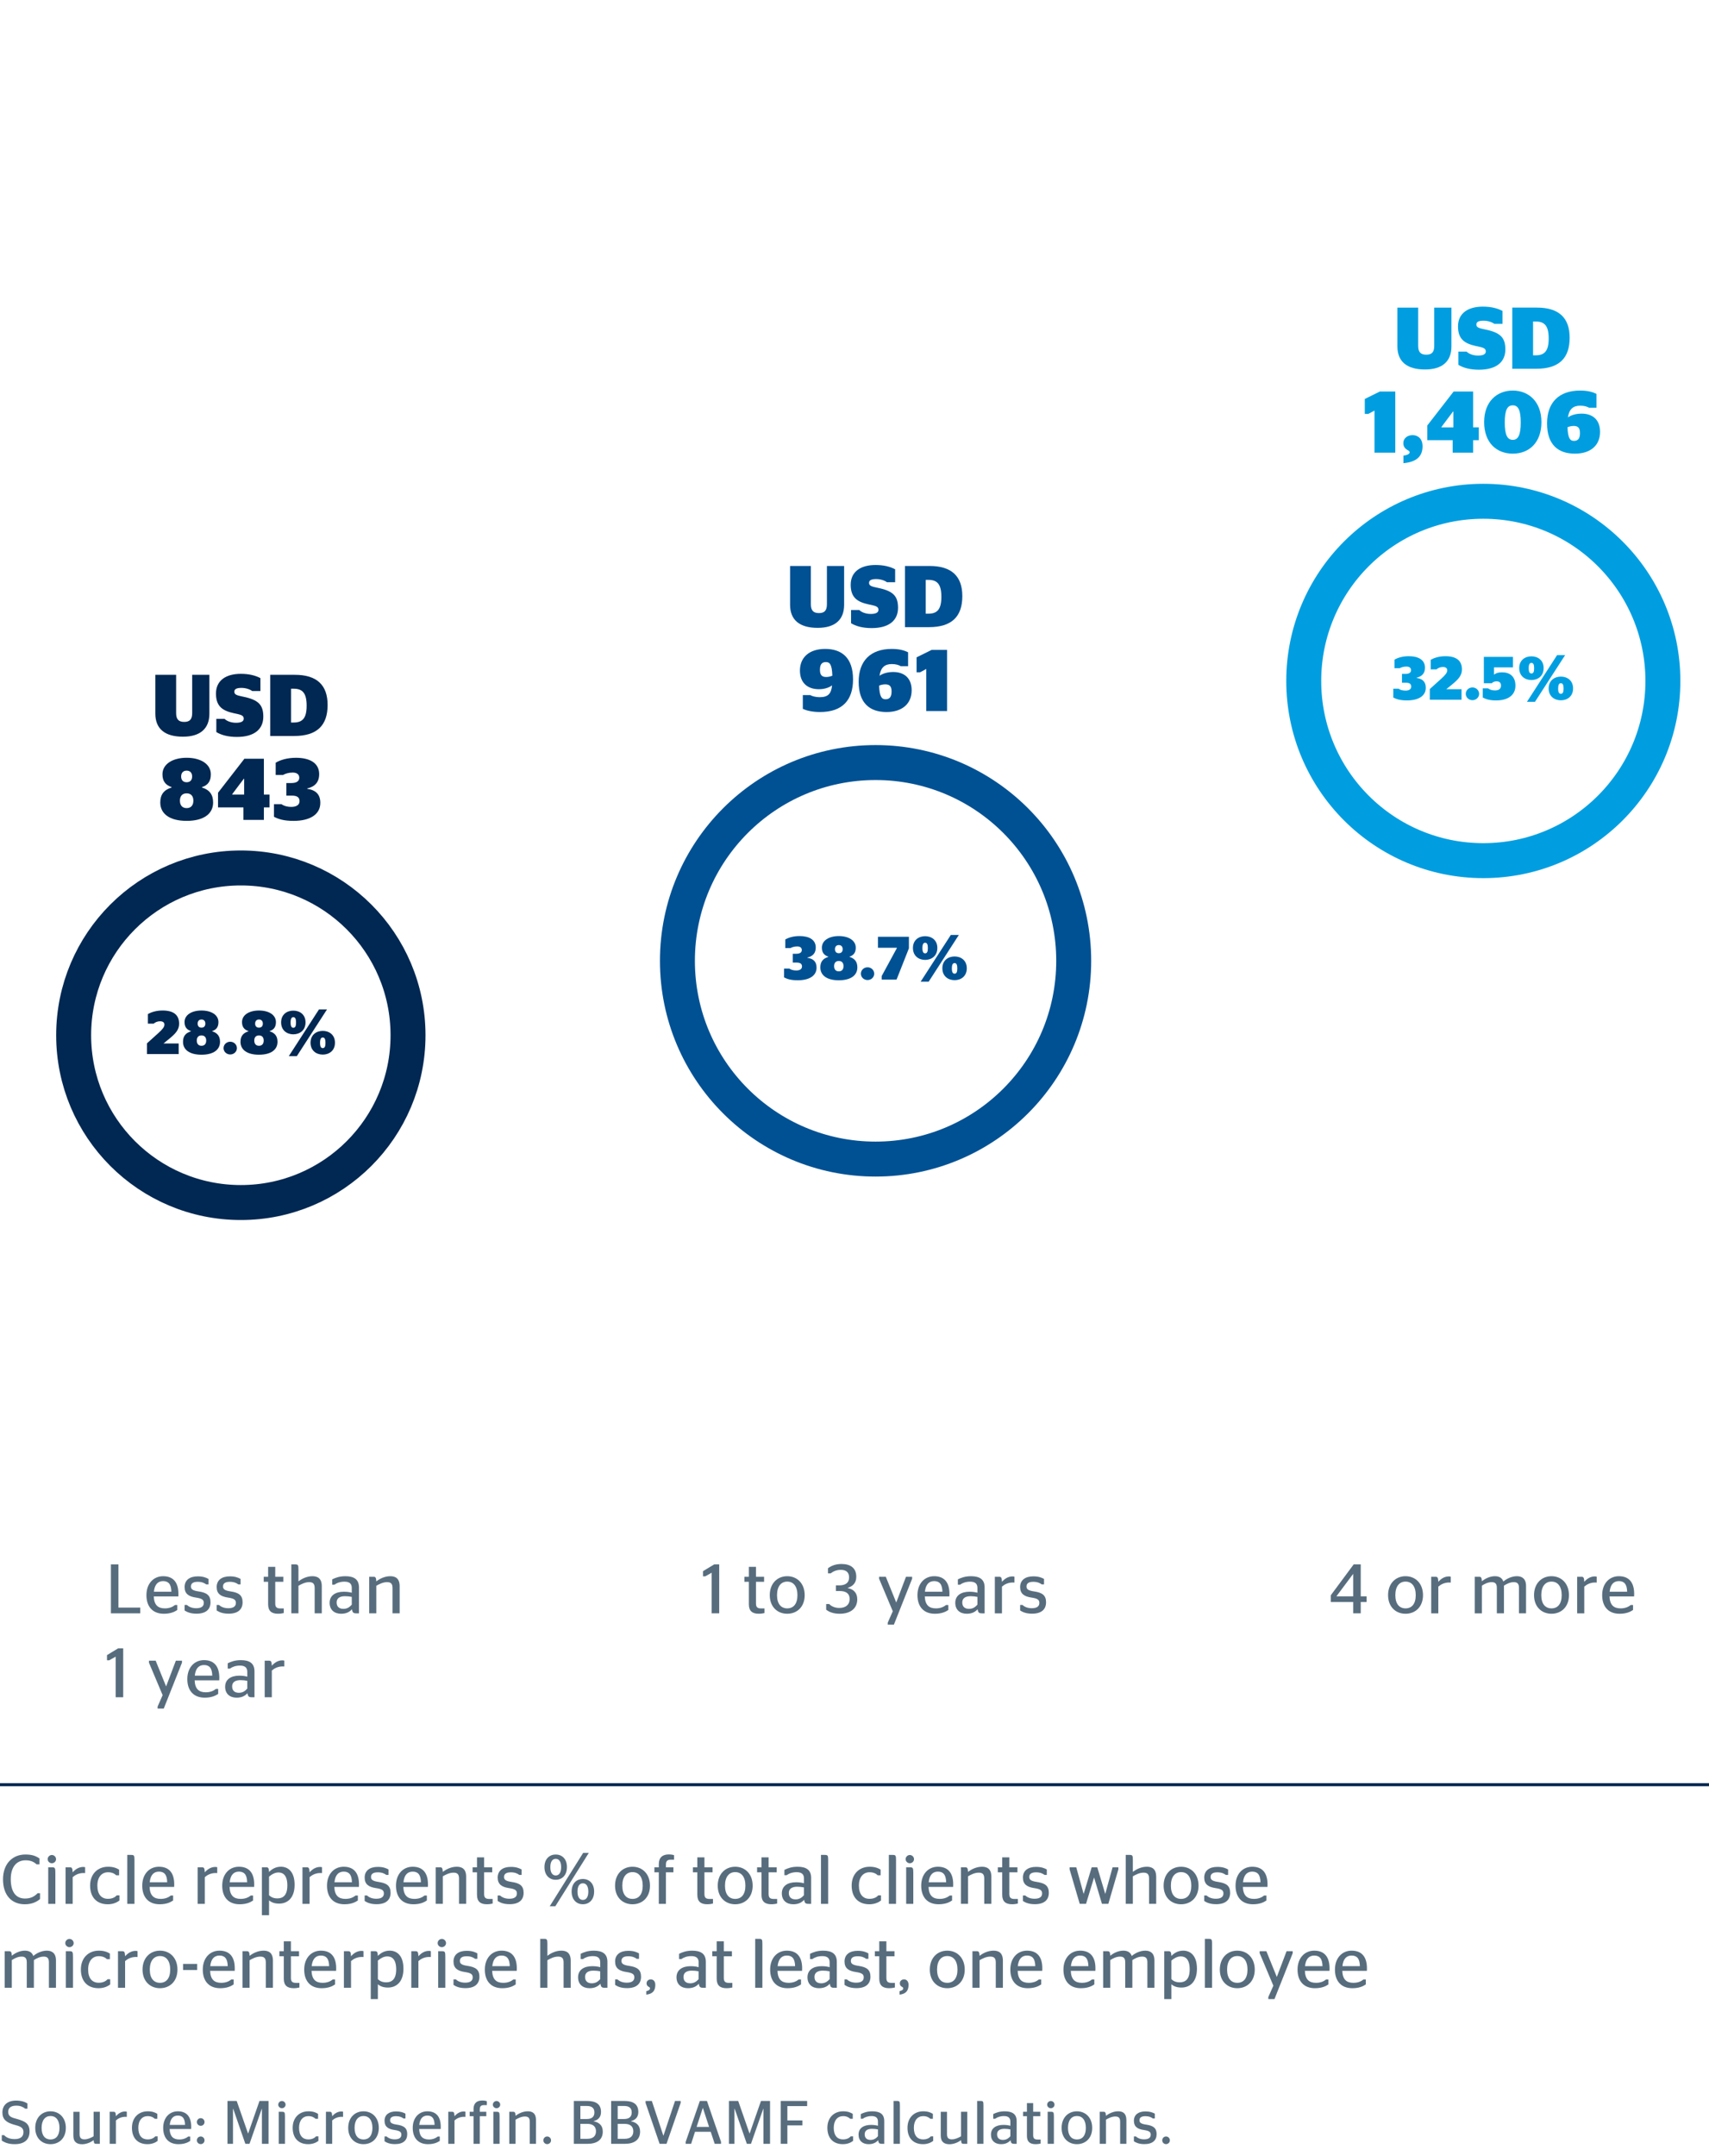 <?xml version="1.0" encoding="utf-8"?>
<!-- Generator: Adobe Illustrator 19.2.1, SVG Export Plug-In . SVG Version: 6.00 Build 0)  -->
<svg version="1.1" id="Layer_1" xmlns="http://www.w3.org/2000/svg" xmlns:xlink="http://www.w3.org/1999/xlink" x="0px" y="0px"
	 viewBox="0 0 195.591 246.614" style="enable-background:new 0 0 195.591 246.614;" xml:space="preserve">
<style type="text/css">
	.st0{fill:#002852;}
	.st1{fill:#005193;}
	.st2{fill:#009EE0;}
	.st3{fill:#576D7E;}
	.st4{fill:none;stroke:#002852;stroke-width:4;}
	.st5{fill:none;stroke:#005193;stroke-width:4;}
	.st6{fill:none;stroke:#009EE0;stroke-width:4;}
	.st7{fill:none;stroke:#002852;stroke-width:0.35;}
	.st8{fill:none;}
</style>
<g>
	<path class="st0" d="M21.995,81.552v-4.367h1.969v4.438c0,1.729-1.06,2.639-3.028,2.639
		c-2.089,0-3.158-0.92-3.158-2.639v-4.438h2.379v4.367c0,0.72,0.279,1.02,0.93,1.02
		C21.725,82.571,21.995,82.271,21.995,81.552z"/>
	<path class="st0" d="M24.758,83.73v-1.509h0.939c0.26,0.25,0.729,0.45,1.319,0.45
		c0.56,0,0.88-0.15,0.88-0.47c0-0.41-0.381-0.46-1.12-0.62
		c-1.279-0.28-2.059-0.76-2.059-2.249c0-1.519,1.169-2.259,2.839-2.259
		c0.949,0,1.679,0.19,2.248,0.49v1.479h-0.939c-0.25-0.19-0.719-0.36-1.229-0.36
		c-0.57,0-0.82,0.14-0.82,0.439c0,0.34,0.311,0.42,0.99,0.561
		c1.789,0.359,2.328,0.959,2.328,2.288c0,1.449-1.039,2.319-3.019,2.319
		C26.077,84.291,25.287,84.061,24.758,83.73z"/>
	<path class="st0" d="M30.928,77.185h2.818c2.528,0,3.748,1.18,3.748,3.448
		c0,2.339-1.21,3.548-3.818,3.548h-2.748V77.185z M33.606,82.642c1,0,1.489-0.479,1.489-1.919
		s-0.46-1.949-1.489-1.949h-0.299v3.868H33.606z"/>
	<path class="st0" d="M18.343,91.791c0-0.89,0.39-1.438,1.3-1.719v-0.04
		c-0.73-0.24-1.05-0.72-1.05-1.469c0-1.17,1.169-1.89,2.769-1.89
		c1.609,0,2.768,0.72,2.768,1.89c0,0.749-0.289,1.229-1.019,1.469v0.04
		c0.89,0.28,1.279,0.829,1.279,1.719c0,1.29-1.069,2.1-3.028,2.1
		C19.412,93.891,18.343,93.081,18.343,91.791z M22.131,91.581c0-0.479-0.23-0.839-0.77-0.839
		c-0.54,0-0.77,0.359-0.77,0.839c0,0.48,0.229,0.85,0.77,0.85
		C21.9,92.431,22.131,92.062,22.131,91.581z M21.99,88.813c0-0.4-0.219-0.67-0.629-0.67
		s-0.63,0.27-0.63,0.67c0,0.409,0.22,0.659,0.63,0.659S21.99,89.223,21.99,88.813z"/>
	<path class="st0" d="M27.861,93.78v-1.43h-2.908v-1.679l3.018-3.888h2.229v4.098h0.65v1.469h-0.65
		v1.43H27.861z M26.572,90.882h1.369v-1.809h-0.04l-1.329,1.769V90.882z"/>
	<path class="st0" d="M31.354,93.421v-1.439h0.869c0.22,0.17,0.609,0.31,1.129,0.31
		c0.529,0,0.93-0.21,0.93-0.649s-0.27-0.64-0.879-0.64h-0.631v-1.439h0.57
		c0.619,0,0.91-0.229,0.91-0.609c0-0.37-0.271-0.59-0.75-0.59c-0.471,0-0.859,0.13-1.1,0.27
		h-0.85v-1.399c0.56-0.329,1.35-0.56,2.328-0.56c1.55,0,2.648,0.58,2.648,1.869
		c0,0.939-0.499,1.43-1.369,1.64v0.04c1,0.14,1.5,0.659,1.5,1.599
		c0.01,1.31-1.149,2.069-3.068,2.069C32.473,93.891,31.843,93.681,31.354,93.421z"/>
</g>
<g>
	<path class="st1" d="M94.639,69.104v-4.367h1.969v4.438c0,1.729-1.06,2.639-3.028,2.639
		c-2.089,0-3.158-0.92-3.158-2.639v-4.438h2.379v4.367c0,0.72,0.28,1.02,0.929,1.02
		C94.369,70.123,94.639,69.823,94.639,69.104z"/>
	<path class="st1" d="M97.401,71.282v-1.509h0.939c0.26,0.25,0.729,0.45,1.319,0.45
		c0.56,0,0.879-0.15,0.879-0.47c0-0.41-0.379-0.46-1.119-0.62
		c-1.279-0.28-2.059-0.76-2.059-2.249c0-1.519,1.17-2.259,2.838-2.259
		c0.95,0,1.68,0.19,2.249,0.49v1.479h-0.939c-0.249-0.19-0.72-0.36-1.229-0.36
		c-0.569,0-0.819,0.14-0.819,0.439c0,0.34,0.31,0.42,0.989,0.561
		c1.789,0.359,2.329,0.959,2.329,2.288c0,1.449-1.04,2.319-3.019,2.319
		C98.721,71.843,97.932,71.612,97.401,71.282z"/>
	<path class="st1" d="M103.57,64.736h2.818c2.529,0,3.748,1.18,3.748,3.448
		c0,2.339-1.209,3.548-3.817,3.548h-2.749V64.736z M106.25,70.193c0.998,0,1.488-0.479,1.488-1.919
		s-0.459-1.949-1.488-1.949h-0.301v3.868H106.25z"/>
	<path class="st1" d="M91.881,81.082v-1.579h0.85c0.18,0.11,0.59,0.24,1.069,0.24
		c0.989,0,1.329-0.4,1.429-1.35c-0.419,0.31-0.979,0.439-1.508,0.439
		c-1.29,0-2.17-0.719-2.17-2.129c0-1.528,1.08-2.479,2.889-2.479
		c1.909,0,3.188,1.02,3.188,3.488c0,2.339-1.189,3.729-3.778,3.729
		C92.94,81.442,92.281,81.262,91.881,81.082z M95.26,77.284c-0.041-1.279-0.291-1.559-0.74-1.559
		c-0.5,0-0.68,0.329-0.68,0.889c0,0.59,0.221,0.82,0.72,0.82
		C94.83,77.435,95.079,77.364,95.26,77.284z"/>
	<path class="st1" d="M98.272,77.983c0-2.389,1.349-3.758,3.787-3.758c0.89,0,1.469,0.181,1.869,0.38
		v1.59h-0.84c-0.209-0.12-0.529-0.24-1.02-0.24c-0.809,0-1.27,0.39-1.408,1.339
		c0.419-0.3,0.999-0.43,1.568-0.43c1.24,0,2.109,0.68,2.109,2.089
		c0,1.529-1.07,2.489-2.879,2.489C99.54,81.442,98.272,80.423,98.272,77.983z M100.609,78.424
		c0.051,1.249,0.29,1.559,0.74,1.559c0.5,0,0.689-0.319,0.689-0.899c0-0.579-0.221-0.81-0.72-0.81
		C101.049,78.273,100.789,78.344,100.609,78.424z"/>
	<path class="st1" d="M106.01,81.332v-4.817l-0.709,0.38h-0.4v-1.709l1.72-0.85h1.769v6.996H106.01z
		"/>
</g>
<g>
	<path class="st2" d="M164.145,39.55v-4.367h1.969v4.438c0,1.729-1.059,2.639-3.027,2.639
		c-2.09,0-3.158-0.92-3.158-2.639v-4.438h2.379v4.367c0,0.72,0.279,1.02,0.929,1.02
		C163.875,40.569,164.145,40.27,164.145,39.55z"/>
	<path class="st2" d="M166.908,41.729v-1.509h0.939c0.26,0.25,0.729,0.45,1.318,0.45
		c0.561,0,0.88-0.15,0.88-0.47c0-0.41-0.38-0.46-1.12-0.62
		c-1.279-0.28-2.059-0.76-2.059-2.249c0-1.519,1.17-2.259,2.839-2.259
		c0.95,0,1.679,0.19,2.249,0.49v1.479h-0.939c-0.25-0.19-0.72-0.36-1.229-0.36
		c-0.569,0-0.819,0.14-0.819,0.439c0,0.34,0.31,0.42,0.989,0.561
		c1.789,0.359,2.329,0.959,2.329,2.288c0,1.449-1.04,2.319-3.02,2.319
		C168.227,42.289,167.438,42.059,166.908,41.729z"/>
	<path class="st2" d="M173.077,35.183h2.818c2.528,0,3.748,1.18,3.748,3.448
		c0,2.339-1.21,3.548-3.817,3.548h-2.749V35.183z M175.756,40.64c0.999,0,1.488-0.479,1.488-1.919
		s-0.459-1.949-1.488-1.949h-0.3v3.868H175.756z"/>
	<path class="st2" d="M157.307,51.778v-4.817l-0.709,0.38h-0.4v-1.709l1.719-0.85h1.77v6.996H157.307z"
		/>
	<path class="st2" d="M161.327,51.738c0-0.189-0.22-0.22-0.399-0.37
		c-0.17-0.13-0.32-0.34-0.32-0.689c0-0.52,0.439-0.909,1.06-0.909
		c0.6,0,1.14,0.399,1.14,1.279c0,1.18-0.73,1.799-2.189,1.929v-0.859
		C161.067,52.059,161.327,51.918,161.327,51.738z"/>
	<path class="st2" d="M166.256,51.778v-1.43h-2.908v-1.679l3.018-3.888h2.229v4.098h0.65v1.469h-0.65
		v1.43H166.256z M164.967,48.88h1.369v-1.809h-0.04l-1.329,1.769V48.88z"/>
	<path class="st2" d="M169.857,48.28c0-2.358,1.469-3.608,3.278-3.608c1.799,0,3.278,1.25,3.278,3.608
		s-1.42,3.608-3.278,3.608C171.276,51.889,169.857,50.639,169.857,48.28z M174.045,48.32
		c0-1.43-0.3-1.959-0.909-1.959c-0.62,0-0.92,0.529-0.92,1.959c0,1.439,0.3,1.989,0.92,1.989
		C173.745,50.31,174.045,49.76,174.045,48.32z"/>
	<path class="st2" d="M177.057,48.43c0-2.389,1.35-3.758,3.788-3.758c0.89,0,1.47,0.181,1.869,0.38
		v1.59h-0.839c-0.211-0.12-0.53-0.24-1.02-0.24c-0.811,0-1.27,0.39-1.41,1.339
		c0.42-0.3,1-0.43,1.569-0.43c1.239,0,2.108,0.68,2.108,2.089c0,1.529-1.068,2.489-2.878,2.489
		C178.326,51.889,177.057,50.869,177.057,48.43z M179.396,48.87c0.05,1.249,0.29,1.559,0.739,1.559
		c0.5,0,0.689-0.319,0.689-0.899c0-0.579-0.219-0.81-0.719-0.81
		C179.836,48.72,179.576,48.79,179.396,48.87z"/>
</g>
<g>
	<path class="st0" d="M20.449,120.56h-3.627v-1.226l1.338-1.205c0.455-0.42,0.658-0.665,0.658-0.938
		c0-0.23-0.162-0.378-0.498-0.378c-0.328,0-0.566,0.126-0.734,0.273h-0.659v-1.1
		c0.378-0.21,0.938-0.406,1.681-0.406c1.198,0,1.892,0.462,1.892,1.513
		c0,0.687-0.413,1.135-1.106,1.702l-0.687,0.56h1.743V120.56z"/>
	<path class="st0" d="M20.945,119.166c0-0.623,0.272-1.009,0.91-1.205v-0.027
		c-0.512-0.169-0.736-0.505-0.736-1.03c0-0.819,0.82-1.323,1.941-1.323
		c1.127,0,1.939,0.504,1.939,1.323c0,0.525-0.203,0.861-0.715,1.03v0.027
		c0.623,0.196,0.896,0.582,0.896,1.205c0,0.903-0.749,1.471-2.121,1.471
		C21.694,120.637,20.945,120.07,20.945,119.166z M23.6,119.019c0-0.336-0.162-0.588-0.539-0.588
		c-0.379,0-0.54,0.252-0.54,0.588s0.161,0.596,0.54,0.596
		C23.438,119.615,23.6,119.355,23.6,119.019z M23.501,117.08c0-0.28-0.153-0.47-0.44-0.47
		s-0.441,0.189-0.441,0.47c0,0.287,0.154,0.462,0.441,0.462S23.501,117.367,23.501,117.08z"/>
	<path class="st0" d="M25.586,119.887c0-0.413,0.336-0.735,0.764-0.735c0.42,0,0.763,0.322,0.763,0.735
		c0,0.399-0.343,0.722-0.763,0.722C25.922,120.609,25.586,120.287,25.586,119.887z"/>
	<path class="st0" d="M27.525,119.166c0-0.623,0.272-1.009,0.91-1.205v-0.027
		c-0.512-0.169-0.736-0.505-0.736-1.03c0-0.819,0.82-1.323,1.941-1.323
		c1.127,0,1.939,0.504,1.939,1.323c0,0.525-0.203,0.861-0.715,1.03v0.027
		c0.623,0.196,0.896,0.582,0.896,1.205c0,0.903-0.749,1.471-2.121,1.471
		C28.274,120.637,27.525,120.07,27.525,119.166z M30.18,119.019c0-0.336-0.162-0.588-0.539-0.588
		c-0.379,0-0.54,0.252-0.54,0.588s0.161,0.596,0.54,0.596
		C30.018,119.615,30.18,119.355,30.18,119.019z M30.081,117.08c0-0.28-0.153-0.47-0.44-0.47
		s-0.441,0.189-0.441,0.47c0,0.287,0.154,0.462,0.441,0.462S30.081,117.367,30.081,117.08z"/>
	<path class="st0" d="M32.173,116.939c0-0.917,0.679-1.345,1.394-1.345c0.722,0,1.4,0.428,1.4,1.345
		c0,0.925-0.679,1.366-1.4,1.366C32.852,118.305,32.173,117.864,32.173,116.939z M36.508,115.455h0.918
		l-3.453,5.344h-0.918L36.508,115.455z M33.882,116.953c0-0.44-0.104-0.608-0.315-0.608
		c-0.195,0-0.309,0.168-0.309,0.608c0,0.441,0.113,0.603,0.309,0.603
		C33.777,117.555,33.882,117.394,33.882,116.953z M35.541,119.264c0-0.917,0.68-1.352,1.401-1.352
		c0.714,0,1.394,0.435,1.394,1.352c0,0.925-0.68,1.359-1.394,1.359
		C36.221,120.624,35.541,120.189,35.541,119.264z M37.25,119.279c0-0.441-0.104-0.609-0.308-0.609
		s-0.315,0.168-0.315,0.609c0,0.44,0.112,0.602,0.315,0.602S37.25,119.719,37.25,119.279z"/>
</g>
<g>
	<path class="st1" d="M89.734,111.795v-1.009h0.609c0.154,0.119,0.428,0.217,0.791,0.217
		c0.371,0,0.652-0.146,0.652-0.455c0-0.308-0.189-0.448-0.617-0.448h-0.441v-1.009h0.4
		c0.434,0,0.637-0.16,0.637-0.427c0-0.259-0.189-0.413-0.525-0.413c-0.329,0-0.603,0.091-0.771,0.188
		h-0.595v-0.98c0.392-0.23,0.945-0.392,1.631-0.392c1.086,0,1.856,0.406,1.856,1.31
		c0,0.658-0.351,1.002-0.96,1.148v0.028c0.701,0.098,1.051,0.462,1.051,1.12
		c0.008,0.918-0.805,1.45-2.15,1.45C90.52,112.124,90.078,111.977,89.734,111.795z"/>
	<path class="st1" d="M93.885,110.653c0-0.623,0.273-1.009,0.911-1.205v-0.027
		c-0.512-0.169-0.735-0.505-0.735-1.03c0-0.819,0.819-1.323,1.939-1.323
		c1.128,0,1.94,0.504,1.94,1.323c0,0.525-0.203,0.861-0.714,1.03v0.027
		c0.623,0.196,0.896,0.582,0.896,1.205c0,0.903-0.75,1.471-2.123,1.471
		C94.635,112.124,93.885,111.557,93.885,110.653z M96.539,110.506c0-0.336-0.16-0.588-0.539-0.588
		c-0.378,0-0.539,0.252-0.539,0.588s0.161,0.596,0.539,0.596
		C96.379,111.102,96.539,110.842,96.539,110.506z M96.441,108.566c0-0.28-0.154-0.47-0.441-0.47
		s-0.441,0.189-0.441,0.47c0,0.287,0.154,0.462,0.441,0.462S96.441,108.854,96.441,108.566z"/>
	<path class="st1" d="M98.525,111.374c0-0.413,0.337-0.735,0.764-0.735c0.421,0,0.764,0.322,0.764,0.735
		c0,0.399-0.343,0.722-0.764,0.722C98.862,112.096,98.525,111.773,98.525,111.374z"/>
	<path class="st1" d="M100.906,111.641l1.744-3.208v-0.027h-2.171v-1.261h3.544v1.323l-1.415,3.579h-1.702
		V111.641z"/>
	<path class="st1" d="M104.483,108.426c0-0.917,0.679-1.345,1.394-1.345c0.722,0,1.4,0.428,1.4,1.345
		c0,0.925-0.679,1.366-1.4,1.366C105.162,109.792,104.483,109.351,104.483,108.426z M108.818,106.941
		h0.918l-3.453,5.344h-0.918L108.818,106.941z M106.192,108.439c0-0.44-0.104-0.608-0.315-0.608
		c-0.195,0-0.309,0.168-0.309,0.608c0,0.441,0.113,0.603,0.309,0.603
		C106.088,109.042,106.192,108.881,106.192,108.439z M107.852,110.751c0-0.917,0.68-1.352,1.401-1.352
		c0.714,0,1.394,0.435,1.394,1.352c0,0.925-0.68,1.359-1.394,1.359
		C108.531,112.11,107.852,111.676,107.852,110.751z M109.561,110.766c0-0.441-0.104-0.609-0.308-0.609
		s-0.315,0.168-0.315,0.609c0,0.44,0.112,0.602,0.315,0.602S109.561,111.206,109.561,110.766z"/>
</g>
<g>
	<path class="st2" d="M159.459,79.785v-1.009h0.609c0.154,0.119,0.427,0.217,0.791,0.217
		c0.371,0,0.651-0.146,0.651-0.455c0-0.308-0.188-0.448-0.616-0.448h-0.441v-1.009h0.399
		c0.435,0,0.638-0.16,0.638-0.427c0-0.259-0.189-0.413-0.525-0.413c-0.33,0-0.604,0.091-0.771,0.188
		h-0.595v-0.98c0.392-0.23,0.945-0.392,1.632-0.392c1.086,0,1.855,0.406,1.855,1.31
		c0,0.658-0.35,1.002-0.959,1.148v0.028c0.7,0.098,1.051,0.462,1.051,1.12
		c0.007,0.918-0.806,1.45-2.15,1.45C160.243,80.114,159.802,79.967,159.459,79.785z"/>
	<path class="st2" d="M167.266,80.037h-3.629v-1.226l1.338-1.205c0.455-0.42,0.658-0.665,0.658-0.938
		c0-0.23-0.16-0.378-0.496-0.378c-0.33,0-0.568,0.126-0.736,0.273h-0.658v-1.1
		c0.379-0.21,0.938-0.406,1.682-0.406c1.197,0,1.891,0.462,1.891,1.513
		c0,0.687-0.414,1.135-1.107,1.702l-0.686,0.56h1.744V80.037z"/>
	<path class="st2" d="M167.754,79.364c0-0.413,0.336-0.735,0.764-0.735c0.42,0,0.763,0.322,0.763,0.735
		c0,0.399-0.343,0.722-0.763,0.722C168.09,80.086,167.754,79.764,167.754,79.364z"/>
	<path class="st2" d="M171.232,80.114c-0.714,0-1.148-0.126-1.533-0.329v-1.051h0.609
		c0.168,0.126,0.413,0.238,0.785,0.238c0.461,0,0.693-0.203,0.693-0.554
		c0-0.343-0.203-0.49-0.505-0.49c-0.287,0-0.448,0.112-0.546,0.218h-0.911v-3.012h3.334v1.197h-2.171
		v0.826h0.021c0.169-0.146,0.427-0.259,0.903-0.259c0.869,0,1.527,0.462,1.527,1.526
		C173.44,79.477,172.627,80.114,171.232,80.114z"/>
	<path class="st2" d="M173.871,76.416c0-0.917,0.68-1.345,1.395-1.345c0.721,0,1.4,0.428,1.4,1.345
		c0,0.925-0.68,1.366-1.4,1.366C174.551,77.782,173.871,77.341,173.871,76.416z M178.207,74.932
		h0.918l-3.453,5.344h-0.918L178.207,74.932z M175.58,76.43c0-0.44-0.104-0.608-0.314-0.608
		c-0.196,0-0.309,0.168-0.309,0.608c0,0.441,0.112,0.603,0.309,0.603
		C175.476,77.032,175.58,76.871,175.58,76.43z M177.24,78.741c0-0.917,0.68-1.352,1.4-1.352
		c0.715,0,1.395,0.435,1.395,1.352c0,0.925-0.68,1.359-1.395,1.359
		C177.92,80.101,177.24,79.666,177.24,78.741z M178.949,78.756c0-0.441-0.105-0.609-0.309-0.609
		s-0.314,0.168-0.314,0.609c0,0.44,0.111,0.602,0.314,0.602S178.949,79.196,178.949,78.756z"/>
</g>
<g>
	<path class="st3" d="M0.203,244.836v-0.616h0.267c0.224,0.238,0.595,0.448,1.204,0.448
		c0.638,0,1.01-0.26,1.01-0.792c0-0.609-0.498-0.693-1.114-0.868
		c-0.861-0.252-1.296-0.603-1.296-1.394c0-0.854,0.609-1.352,1.562-1.352
		c0.588,0,1.008,0.14,1.303,0.329v0.595H2.879c-0.252-0.203-0.553-0.343-1.016-0.343
		c-0.623,0-0.924,0.259-0.924,0.714c0,0.512,0.371,0.645,0.967,0.799
		c1.001,0.273,1.477,0.561,1.477,1.442c0,0.953-0.623,1.45-1.688,1.45
		C1.002,245.249,0.568,245.081,0.203,244.836z"/>
	<path class="st3" d="M4.033,243.386c0-1.169,0.756-1.897,1.75-1.897s1.752,0.729,1.752,1.897
		c0,1.163-0.758,1.863-1.752,1.863S4.033,244.549,4.033,243.386z M6.807,243.386
		c0-0.882-0.4-1.358-1.023-1.358c-0.616,0-1.022,0.477-1.022,1.358c0,0.883,0.406,1.324,1.022,1.324
		C6.406,244.71,6.807,244.269,6.807,243.386z"/>
	<path class="st3" d="M10.713,244.346v-2.802h0.714v3.663h-0.448c-0.168,0-0.238-0.056-0.26-0.413
		c-0.363,0.259-0.84,0.462-1.323,0.462c-0.574,0-1.001-0.238-1.001-0.98v-2.731h0.714v2.57
		c0,0.47,0.231,0.581,0.567,0.581C10.047,244.695,10.418,244.521,10.713,244.346z"/>
	<path class="st3" d="M13.266,242.531v2.676h-0.714v-3.663h0.448c0.176,0,0.252,0.077,0.266,0.504
		c0.246-0.279,0.596-0.539,1.051-0.539c0.084,0,0.154,0.015,0.196,0.028v0.588
		c0,0-0.133-0.007-0.161-0.007C13.855,242.118,13.497,242.328,13.266,242.531z"/>
	<path class="st3" d="M15.1,243.379c0-1.177,0.771-1.891,1.807-1.891c0.568,0,0.891,0.161,1.1,0.294
		v0.561h-0.293c-0.154-0.154-0.414-0.302-0.812-0.302c-0.631,0-1.072,0.477-1.072,1.338
		c0,0.883,0.414,1.324,1.058,1.324c0.477,0,0.735-0.183,0.89-0.351h0.266v0.519
		c-0.209,0.168-0.595,0.378-1.169,0.378C15.758,245.249,15.1,244.542,15.1,243.379z"/>
	<path class="st3" d="M19.412,243.512c0.035,0.869,0.428,1.198,1.113,1.198
		c0.469,0,0.791-0.154,1.016-0.336h0.231v0.497c-0.267,0.182-0.665,0.378-1.353,0.378
		c-1.12,0-1.743-0.714-1.743-1.863c0-1.169,0.722-1.897,1.674-1.897
		c0.966,0,1.534,0.567,1.534,1.771c0,0.099-0.008,0.225-0.008,0.252H19.412z M19.426,243.043h1.751
		c-0.014-0.792-0.321-1.064-0.826-1.064C19.874,241.979,19.503,242.266,19.426,243.043z"/>
	<path class="st3" d="M22.533,242.714c0-0.245,0.196-0.441,0.441-0.441c0.238,0,0.435,0.196,0.435,0.441
		s-0.196,0.434-0.435,0.434C22.73,243.147,22.533,242.959,22.533,242.714z M22.533,244.808
		c0-0.245,0.196-0.441,0.441-0.441c0.238,0,0.435,0.196,0.435,0.441s-0.196,0.435-0.435,0.435
		C22.73,245.242,22.533,245.053,22.533,244.808z"/>
	<path class="st3" d="M26.033,240.305h1.058l1.296,3.719h0.014l1.296-3.719h1.036v4.902h-0.756v-3.999
		h-0.021l-1.4,3.999h-0.477l-1.387-3.999h-0.027v3.999h-0.631V240.305z"/>
	<path class="st3" d="M31.844,240.731c0-0.231,0.195-0.42,0.42-0.42s0.42,0.188,0.42,0.42
		c0,0.225-0.195,0.406-0.42,0.406S31.844,240.956,31.844,240.731z M31.899,245.207v-3.663h0.399
		c0.28,0,0.314,0.084,0.314,0.547v3.116H31.899z"/>
	<path class="st3" d="M33.496,243.379c0-1.177,0.77-1.891,1.807-1.891c0.566,0,0.889,0.161,1.1,0.294
		v0.561h-0.295c-0.154-0.154-0.412-0.302-0.812-0.302c-0.63,0-1.071,0.477-1.071,1.338
		c0,0.883,0.413,1.324,1.058,1.324c0.477,0,0.735-0.183,0.89-0.351h0.267v0.519
		c-0.211,0.168-0.596,0.378-1.17,0.378C34.154,245.249,33.496,244.542,33.496,243.379z"/>
	<path class="st3" d="M38.018,242.531v2.676h-0.715v-3.663h0.449c0.175,0,0.252,0.077,0.266,0.504
		c0.245-0.279,0.596-0.539,1.051-0.539c0.084,0,0.154,0.015,0.195,0.028v0.588
		c0,0-0.133-0.007-0.16-0.007C38.606,242.118,38.248,242.328,38.018,242.531z"/>
	<path class="st3" d="M39.852,243.386c0-1.169,0.756-1.897,1.751-1.897c0.994,0,1.751,0.729,1.751,1.897
		c0,1.163-0.757,1.863-1.751,1.863C40.607,245.249,39.852,244.549,39.852,243.386z M42.625,243.386
		c0-0.882-0.399-1.358-1.022-1.358c-0.616,0-1.022,0.477-1.022,1.358c0,0.883,0.406,1.324,1.022,1.324
		C42.226,244.71,42.625,244.269,42.625,243.386z"/>
	<path class="st3" d="M44.01,244.92v-0.554h0.23c0.168,0.161,0.477,0.329,0.932,0.329
		c0.512,0,0.764-0.182,0.764-0.532c0-0.308-0.176-0.44-0.771-0.532
		c-0.743-0.104-1.155-0.378-1.155-1.058c0-0.693,0.511-1.071,1.316-1.071
		c0.518,0,0.834,0.119,1.078,0.259v0.547h-0.23c-0.176-0.141-0.441-0.26-0.841-0.26
		c-0.47,0-0.687,0.161-0.687,0.47c0,0.287,0.203,0.413,0.777,0.497
		c0.806,0.119,1.184,0.386,1.184,1.086c0,0.693-0.441,1.142-1.4,1.142
		C44.605,245.242,44.254,245.081,44.01,244.92z"/>
	<path class="st3" d="M47.972,243.512c0.034,0.869,0.427,1.198,1.113,1.198
		c0.47,0,0.792-0.154,1.016-0.336h0.231v0.497c-0.266,0.182-0.666,0.378-1.352,0.378
		c-1.121,0-1.744-0.714-1.744-1.863c0-1.169,0.721-1.897,1.674-1.897c0.967,0,1.533,0.567,1.533,1.771
		c0,0.099-0.006,0.225-0.006,0.252H47.972z M47.985,243.043h1.751
		c-0.014-0.792-0.322-1.064-0.826-1.064C48.434,241.979,48.063,242.266,47.985,243.043z"/>
	<path class="st3" d="M52.018,242.531v2.676h-0.714v-3.663h0.448c0.176,0,0.252,0.077,0.266,0.504
		c0.246-0.279,0.596-0.539,1.051-0.539c0.084,0,0.154,0.015,0.196,0.028v0.588
		c0,0-0.133-0.007-0.161-0.007C52.606,242.118,52.249,242.328,52.018,242.531z"/>
	<path class="st3" d="M53.754,241.544h0.441v-0.315c0-0.679,0.392-0.974,0.994-0.974
		c0.252,0,0.413,0.035,0.531,0.077v0.448h-0.308c-0.315,0-0.504,0.099-0.504,0.477v0.287h0.749v0.504
		h-0.749v3.159h-0.714v-3.159h-0.441V241.544z"/>
	<path class="st3" d="M56.406,240.731c0-0.231,0.196-0.42,0.42-0.42c0.225,0,0.421,0.188,0.421,0.42
		c0,0.225-0.196,0.406-0.421,0.406C56.603,241.138,56.406,240.956,56.406,240.731z M56.463,245.207v-3.663
		h0.398c0.281,0,0.315,0.084,0.315,0.547v3.116H56.463z"/>
	<path class="st3" d="M59.004,242.006c0.357-0.279,0.861-0.518,1.4-0.518
		c0.512,0,0.939,0.21,0.939,1.008v2.711h-0.715v-2.542c0-0.456-0.203-0.582-0.553-0.582
		c-0.4,0-0.771,0.189-1.072,0.364v2.76h-0.715v-3.663h0.449
		C58.913,241.544,58.99,241.621,59.004,242.006z"/>
	<path class="st3" d="M62.188,244.808c0-0.245,0.197-0.441,0.436-0.441c0.237,0,0.44,0.196,0.44,0.441
		s-0.203,0.435-0.44,0.435C62.385,245.242,62.188,245.053,62.188,244.808z"/>
	<path class="st3" d="M65.674,240.305h1.506c1.002,0,1.604,0.35,1.604,1.261
		c0,0.616-0.35,0.917-0.84,1.043v0.021c0.596,0.126,1.043,0.441,1.043,1.184
		c0,0.924-0.658,1.394-1.729,1.394h-1.583V240.305z M67.152,242.37c0.539,0,0.875-0.217,0.875-0.756
		c0-0.532-0.336-0.735-0.869-0.735h-0.734v1.491H67.152z M67.236,244.633
		c0.602,0,0.973-0.287,0.973-0.854c0-0.574-0.371-0.854-1.001-0.854h-0.784v1.709H67.236z"/>
	<path class="st3" d="M69.944,240.305h1.506c1.002,0,1.604,0.35,1.604,1.261
		c0,0.616-0.351,0.917-0.841,1.043v0.021c0.595,0.126,1.044,0.441,1.044,1.184
		c0,0.924-0.658,1.394-1.73,1.394h-1.583V240.305z M71.422,242.37c0.539,0,0.876-0.217,0.876-0.756
		c0-0.532-0.337-0.735-0.868-0.735h-0.736v1.491H71.422z M71.506,244.633
		c0.604,0,0.975-0.287,0.975-0.854c0-0.574-0.371-0.854-1.002-0.854h-0.785v1.709H71.506z"/>
	<path class="st3" d="M73.885,240.535v-0.23h0.715l1.316,3.964h0.015l1.323-3.964h0.645v0.23
		l-1.617,4.672h-0.792L73.885,240.535z"/>
	<path class="st3" d="M78.478,244.976l1.618-4.671h0.812l1.61,4.671v0.231h-0.722l-0.455-1.373h-1.8
		l-0.441,1.373h-0.623V244.976z M79.725,243.274h1.428l-0.707-2.165h-0.014L79.725,243.274z"/>
	<path class="st3" d="M83.427,240.305h1.058l1.296,3.719h0.015l1.295-3.719h1.037v4.902h-0.757v-3.999
		h-0.021l-1.401,3.999h-0.476l-1.387-3.999h-0.029v3.999h-0.63V240.305z"/>
	<path class="st3" d="M89.356,245.207v-4.902h3.02v0.588h-2.263v1.639h1.716v0.567h-1.716v2.108H89.356z"/>
	<path class="st3" d="M94.69,243.379c0-1.177,0.77-1.891,1.807-1.891c0.567,0,0.89,0.161,1.1,0.294
		v0.561h-0.294c-0.154-0.154-0.413-0.302-0.812-0.302c-0.63,0-1.071,0.477-1.071,1.338
		c0,0.883,0.413,1.324,1.057,1.324c0.477,0,0.736-0.183,0.891-0.351h0.266v0.519
		c-0.21,0.168-0.596,0.378-1.17,0.378C95.348,245.249,94.69,244.542,94.69,243.379z"/>
	<path class="st3" d="M100.5,244.801c-0.273,0.294-0.602,0.448-1.092,0.448
		c-0.666,0-1.149-0.378-1.149-1.093c0-0.749,0.596-1.113,1.422-1.113c0.315,0,0.546,0.035,0.798,0.098
		v-0.483c0-0.434-0.252-0.623-0.734-0.623c-0.435,0-0.771,0.133-1.002,0.302h-0.225v-0.533
		c0.322-0.16,0.729-0.314,1.317-0.314c0.868,0,1.366,0.314,1.366,1.12v2.599h-0.281
		C100.641,245.207,100.542,245.13,100.5,244.801z M100.479,244.339v-0.777
		c-0.203-0.042-0.427-0.07-0.679-0.07c-0.49,0-0.841,0.182-0.841,0.623
		c0,0.455,0.287,0.645,0.68,0.645C100.023,244.759,100.27,244.577,100.479,244.339z"/>
	<path class="st3" d="M102.27,245.207v-4.902h0.4c0.279,0,0.322,0.069,0.322,0.476v4.427H102.27z"/>
	<path class="st3" d="M103.859,243.379c0-1.177,0.77-1.891,1.807-1.891c0.566,0,0.889,0.161,1.1,0.294
		v0.561h-0.295c-0.154-0.154-0.412-0.302-0.812-0.302c-0.63,0-1.071,0.477-1.071,1.338
		c0,0.883,0.413,1.324,1.058,1.324c0.477,0,0.735-0.183,0.89-0.351h0.267v0.519
		c-0.211,0.168-0.596,0.378-1.17,0.378C104.518,245.249,103.859,244.542,103.859,243.379z"/>
	<path class="st3" d="M109.985,244.346v-2.802h0.714v3.663h-0.447c-0.168,0-0.238-0.056-0.26-0.413
		c-0.364,0.259-0.84,0.462-1.324,0.462c-0.574,0-1.001-0.238-1.001-0.98v-2.731h0.714v2.57
		c0,0.47,0.231,0.581,0.568,0.581C109.32,244.695,109.691,244.521,109.985,244.346z"/>
	<path class="st3" d="M111.832,245.207v-4.902h0.398c0.281,0,0.322,0.069,0.322,0.476v4.427H111.832z"/>
	<path class="st3" d="M115.654,244.801c-0.273,0.294-0.602,0.448-1.092,0.448
		c-0.666,0-1.149-0.378-1.149-1.093c0-0.749,0.596-1.113,1.422-1.113c0.315,0,0.546,0.035,0.798,0.098
		v-0.483c0-0.434-0.252-0.623-0.734-0.623c-0.435,0-0.771,0.133-1.002,0.302h-0.225v-0.533
		c0.322-0.16,0.729-0.314,1.317-0.314c0.868,0,1.366,0.314,1.366,1.12v2.599h-0.281
		C115.795,245.207,115.696,245.13,115.654,244.801z M115.633,244.339v-0.777
		c-0.203-0.042-0.427-0.07-0.679-0.07c-0.49,0-0.841,0.182-0.841,0.623
		c0,0.455,0.287,0.645,0.68,0.645C115.178,244.759,115.424,244.577,115.633,244.339z"/>
	<path class="st3" d="M117.088,241.544h0.441v-0.994h0.715v0.994h0.812v0.504h-0.812v2.172
		c0,0.385,0.16,0.497,0.525,0.497h0.329v0.462c-0.134,0.035-0.337,0.07-0.581,0.07
		c-0.624,0-0.988-0.259-0.988-0.945v-2.256h-0.441V241.544z"/>
	<path class="st3" d="M119.846,240.731c0-0.231,0.196-0.42,0.42-0.42c0.225,0,0.421,0.188,0.421,0.42
		c0,0.225-0.196,0.406-0.421,0.406C120.042,241.138,119.846,240.956,119.846,240.731z M119.902,245.207
		v-3.663h0.398c0.281,0,0.315,0.084,0.315,0.547v3.116H119.902z"/>
	<path class="st3" d="M121.498,243.386c0-1.169,0.757-1.897,1.752-1.897c0.994,0,1.75,0.729,1.75,1.897
		c0,1.163-0.756,1.863-1.75,1.863C122.255,245.249,121.498,244.549,121.498,243.386z M124.272,243.386
		c0-0.882-0.398-1.358-1.021-1.358c-0.617,0-1.023,0.477-1.023,1.358c0,0.883,0.406,1.324,1.023,1.324
		C123.873,244.71,124.272,244.269,124.272,243.386z"/>
	<path class="st3" d="M126.574,242.006c0.357-0.279,0.861-0.518,1.4-0.518
		c0.512,0,0.938,0.21,0.938,1.008v2.711h-0.714v-2.542c0-0.456-0.203-0.582-0.554-0.582
		c-0.399,0-0.771,0.189-1.071,0.364v2.76h-0.715v-3.663h0.448
		C126.482,241.544,126.56,241.621,126.574,242.006z"/>
	<path class="st3" d="M129.772,244.92v-0.554h0.231c0.169,0.161,0.477,0.329,0.932,0.329
		c0.511,0,0.764-0.182,0.764-0.532c0-0.308-0.175-0.44-0.771-0.532
		c-0.742-0.104-1.156-0.378-1.156-1.058c0-0.693,0.512-1.071,1.317-1.071
		c0.519,0,0.833,0.119,1.079,0.259v0.547h-0.232c-0.174-0.141-0.44-0.26-0.84-0.26
		c-0.469,0-0.687,0.161-0.687,0.47c0,0.287,0.203,0.413,0.778,0.497
		c0.805,0.119,1.184,0.386,1.184,1.086c0,0.693-0.441,1.142-1.401,1.142
		C130.367,245.242,130.018,245.081,129.772,244.92z"/>
	<path class="st3" d="M133.014,244.808c0-0.245,0.195-0.441,0.434-0.441s0.441,0.196,0.441,0.441
		s-0.203,0.435-0.441,0.435S133.014,245.053,133.014,244.808z"/>
</g>
<circle class="st4" cx="27.563" cy="118.411" r="19.134"/>
<circle class="st5" cx="100.206" cy="109.898" r="22.677"/>
<circle class="st6" cx="169.762" cy="77.888" r="20.552"/>
<g>
	<path class="st3" d="M0.344,214.962c0-1.807,1.104-2.846,2.559-2.846c0.8,0,1.199,0.176,1.615,0.447
		v0.68H4.182c-0.264-0.256-0.631-0.464-1.256-0.464c-1.015,0-1.694,0.744-1.694,2.151
		c0,1.479,0.6,2.223,1.631,2.223c0.712,0,1.12-0.28,1.439-0.608h0.28v0.664
		c-0.385,0.336-0.943,0.6-1.752,0.6C1.344,217.809,0.344,216.777,0.344,214.962z"/>
	<path class="st3" d="M5.455,212.651c0-0.264,0.225-0.479,0.48-0.479s0.48,0.216,0.48,0.479
		c0,0.256-0.225,0.464-0.48,0.464S5.455,212.907,5.455,212.651z M5.52,217.761v-4.182h0.456
		c0.319,0,0.36,0.096,0.36,0.624v3.558H5.52z"/>
	<path class="st3" d="M8.318,214.706v3.055H7.504v-4.182h0.512c0.199,0,0.287,0.088,0.303,0.575
		c0.281-0.319,0.68-0.615,1.2-0.615c0.096,0,0.176,0.016,0.224,0.032v0.671
		c0,0-0.152-0.008-0.184-0.008C8.99,214.234,8.583,214.475,8.318,214.706z"/>
	<path class="st3" d="M10.313,215.674c0-1.343,0.879-2.159,2.062-2.159c0.647,0,1.016,0.185,1.255,0.336
		v0.64h-0.335c-0.177-0.176-0.473-0.344-0.928-0.344c-0.721,0-1.224,0.544-1.224,1.527
		c0,1.008,0.472,1.512,1.207,1.512c0.544,0,0.84-0.208,1.016-0.4h0.304v0.592
		c-0.24,0.191-0.68,0.432-1.335,0.432C11.064,217.809,10.313,217.001,10.313,215.674z"/>
	<path class="st3" d="M14.568,217.761v-5.597h0.455c0.32,0,0.367,0.08,0.367,0.543v5.054H14.568z"/>
	<path class="st3" d="M17.119,215.826c0.04,0.991,0.488,1.367,1.271,1.367
		c0.535,0,0.903-0.176,1.159-0.384h0.265v0.567c-0.305,0.208-0.76,0.432-1.544,0.432
		c-1.279,0-1.991-0.815-1.991-2.127c0-1.335,0.824-2.167,1.911-2.167c1.104,0,1.751,0.648,1.751,2.023
		c0,0.112-0.008,0.256-0.008,0.288H17.119z M17.135,215.29h2c-0.017-0.903-0.369-1.215-0.944-1.215
		C17.647,214.075,17.223,214.402,17.135,215.29z"/>
	<path class="st3" d="M23.439,214.706v3.055H22.623v-4.182h0.512c0.199,0,0.288,0.088,0.304,0.575
		c0.28-0.319,0.68-0.615,1.2-0.615c0.096,0,0.176,0.016,0.223,0.032v0.671
		c0,0-0.151-0.008-0.184-0.008C24.11,214.234,23.703,214.475,23.439,214.706z"/>
	<path class="st3" d="M26.272,215.826c0.039,0.991,0.487,1.367,1.271,1.367
		c0.535,0,0.902-0.176,1.158-0.384h0.264v0.567c-0.303,0.208-0.759,0.432-1.543,0.432
		c-1.279,0-1.99-0.815-1.99-2.127c0-1.335,0.823-2.167,1.91-2.167c1.104,0,1.752,0.648,1.752,2.023
		c0,0.112-0.008,0.256-0.008,0.288H26.272z M26.287,215.29h1.999
		c-0.017-0.903-0.368-1.215-0.944-1.215C26.799,214.075,26.375,214.402,26.287,215.29z"/>
	<path class="st3" d="M30.791,217.361v1.694h-0.816v-5.477h0.512c0.201,0,0.289,0.088,0.305,0.536
		c0.312-0.312,0.735-0.601,1.359-0.601c0.783,0,1.566,0.528,1.566,2.063
		c0,1.607-0.895,2.158-1.767,2.158C31.422,217.736,31.07,217.593,30.791,217.361z M30.791,214.65v2.119
		c0.248,0.248,0.543,0.367,0.959,0.367c0.576,0,1.136-0.279,1.136-1.479
		c0-1.191-0.512-1.487-1.023-1.487C31.455,214.171,31.078,214.402,30.791,214.65z"/>
	<path class="st3" d="M35.431,214.706v3.055h-0.815v-4.182h0.512c0.199,0,0.288,0.088,0.304,0.575
		c0.28-0.319,0.68-0.615,1.2-0.615c0.096,0,0.176,0.016,0.223,0.032v0.671
		c0,0-0.151-0.008-0.184-0.008C36.103,214.234,35.695,214.475,35.431,214.706z"/>
	<path class="st3" d="M38.263,215.826c0.04,0.991,0.487,1.367,1.271,1.367
		c0.536,0,0.903-0.176,1.159-0.384h0.264v0.567c-0.304,0.208-0.76,0.432-1.543,0.432
		c-1.279,0-1.99-0.815-1.99-2.127c0-1.335,0.822-2.167,1.91-2.167c1.104,0,1.752,0.648,1.752,2.023
		c0,0.112-0.009,0.256-0.009,0.288H38.263z M38.279,215.29h1.998
		c-0.016-0.903-0.367-1.215-0.943-1.215C38.791,214.075,38.367,214.402,38.279,215.29z"/>
	<path class="st3" d="M41.734,217.433v-0.632h0.265c0.192,0.185,0.544,0.376,1.063,0.376
		c0.584,0,0.871-0.208,0.871-0.607c0-0.352-0.199-0.504-0.879-0.607
		c-0.848-0.12-1.32-0.432-1.32-1.208c0-0.791,0.584-1.223,1.504-1.223
		c0.592,0,0.951,0.136,1.23,0.296v0.623h-0.264c-0.199-0.159-0.504-0.296-0.959-0.296
		c-0.535,0-0.783,0.185-0.783,0.536c0,0.328,0.231,0.472,0.887,0.567
		c0.92,0.137,1.352,0.44,1.352,1.239c0,0.792-0.504,1.304-1.6,1.304
		C42.414,217.801,42.015,217.617,41.734,217.433z"/>
	<path class="st3" d="M46.158,215.826c0.041,0.991,0.488,1.367,1.271,1.367
		c0.536,0,0.904-0.176,1.16-0.384h0.264v0.567c-0.305,0.208-0.76,0.432-1.543,0.432
		c-1.279,0-1.991-0.815-1.991-2.127c0-1.335,0.823-2.167,1.911-2.167c1.104,0,1.75,0.648,1.75,2.023
		c0,0.112-0.008,0.256-0.008,0.288H46.158z M46.175,215.29h1.999
		c-0.016-0.903-0.368-1.215-0.943-1.215C46.687,214.075,46.263,214.402,46.175,215.29z"/>
	<path class="st3" d="M50.678,214.106c0.408-0.319,0.984-0.592,1.6-0.592c0.584,0,1.072,0.24,1.072,1.151
		v3.095h-0.816v-2.902c0-0.52-0.232-0.664-0.631-0.664c-0.457,0-0.881,0.216-1.225,0.416v3.15
		h-0.814v-4.182h0.512C50.574,213.579,50.662,213.667,50.678,214.106z"/>
	<path class="st3" d="M54.088,213.579h0.503v-1.136h0.815v1.136h0.928v0.575H55.406v2.479
		c0,0.439,0.184,0.567,0.6,0.567h0.376v0.527c-0.151,0.04-0.384,0.08-0.663,0.08
		c-0.712,0-1.128-0.296-1.128-1.079v-2.575h-0.503V213.579z"/>
	<path class="st3" d="M56.959,217.433v-0.632h0.264c0.192,0.185,0.544,0.376,1.064,0.376
		c0.583,0,0.871-0.208,0.871-0.607c0-0.352-0.2-0.504-0.88-0.607
		c-0.848-0.12-1.319-0.432-1.319-1.208c0-0.791,0.584-1.223,1.504-1.223
		c0.592,0,0.951,0.136,1.23,0.296v0.623h-0.264c-0.199-0.159-0.504-0.296-0.959-0.296
		c-0.536,0-0.784,0.185-0.784,0.536c0,0.328,0.231,0.472,0.888,0.567
		c0.92,0.137,1.352,0.44,1.352,1.239c0,0.792-0.504,1.304-1.6,1.304
		C57.639,217.801,57.238,217.617,56.959,217.433z"/>
	<path class="st3" d="M62.311,213.555c0-0.975,0.615-1.438,1.287-1.438c0.688,0,1.287,0.464,1.287,1.438
		c0,0.976-0.6,1.455-1.287,1.455C62.926,215.01,62.311,214.53,62.311,213.555z M66.74,211.932h0.647
		l-3.829,6.101h-0.641L66.74,211.932z M64.222,213.563c0-0.64-0.239-0.952-0.624-0.952
		c-0.367,0-0.615,0.312-0.615,0.952c0,0.631,0.248,0.951,0.615,0.951
		C63.982,214.515,64.222,214.194,64.222,213.563z M65.421,216.354c0-0.976,0.608-1.439,1.288-1.439
		c0.679,0,1.287,0.464,1.287,1.439s-0.608,1.455-1.287,1.455
		C66.029,217.809,65.421,217.329,65.421,216.354z M67.332,216.361c0-0.64-0.248-0.951-0.623-0.951
		c-0.377,0-0.616,0.312-0.616,0.951c0,0.632,0.239,0.951,0.616,0.951
		C67.084,217.312,67.332,216.993,67.332,216.361z"/>
	<path class="st3" d="M70.391,215.682c0-1.335,0.863-2.167,1.998-2.167c1.137,0,2,0.832,2,2.167
		c0,1.327-0.863,2.127-2,2.127C71.254,217.809,70.391,217.009,70.391,215.682z M73.557,215.682
		c0-1.007-0.455-1.551-1.168-1.551c-0.703,0-1.166,0.544-1.166,1.551
		c0,1.008,0.463,1.512,1.166,1.512C73.102,217.193,73.557,216.689,73.557,215.682z"/>
	<path class="st3" d="M74.895,213.579h0.504v-0.36c0-0.775,0.447-1.111,1.135-1.111
		c0.289,0,0.473,0.04,0.608,0.088v0.512h-0.353c-0.359,0-0.575,0.112-0.575,0.544v0.328h0.856v0.575
		h-0.856v3.606h-0.815v-3.606h-0.504V213.579z"/>
	<path class="st3" d="M79.303,213.579h0.504v-1.136h0.814v1.136h0.928v0.575h-0.928v2.479
		c0,0.439,0.185,0.567,0.6,0.567h0.377v0.527c-0.152,0.04-0.385,0.08-0.664,0.08
		c-0.711,0-1.127-0.296-1.127-1.079v-2.575h-0.504V213.579z"/>
	<path class="st3" d="M82.143,215.682c0-1.335,0.863-2.167,1.998-2.167c1.136,0,1.999,0.832,1.999,2.167
		c0,1.327-0.863,2.127-1.999,2.127C83.006,217.809,82.143,217.009,82.143,215.682z M85.309,215.682
		c0-1.007-0.456-1.551-1.168-1.551c-0.703,0-1.167,0.544-1.167,1.551
		c0,1.008,0.464,1.512,1.167,1.512C84.853,217.193,85.309,216.689,85.309,215.682z"/>
	<path class="st3" d="M86.647,213.579h0.504v-1.136h0.814v1.136h0.928v0.575H87.965v2.479
		c0,0.439,0.185,0.567,0.6,0.567h0.377v0.527c-0.152,0.04-0.385,0.08-0.664,0.08
		c-0.711,0-1.127-0.296-1.127-1.079v-2.575h-0.504V213.579z"/>
	<path class="st3" d="M92.037,217.297c-0.312,0.336-0.688,0.512-1.248,0.512
		c-0.76,0-1.311-0.432-1.311-1.247c0-0.855,0.68-1.271,1.623-1.271c0.359,0,0.623,0.04,0.911,0.112
		v-0.552c0-0.496-0.288-0.712-0.839-0.712c-0.496,0-0.88,0.152-1.145,0.344h-0.256V213.875
		c0.369-0.184,0.832-0.36,1.504-0.36c0.991,0,1.559,0.36,1.559,1.279v2.967h-0.319
		C92.197,217.761,92.085,217.673,92.037,217.297z M92.013,216.77v-0.888
		c-0.231-0.048-0.487-0.08-0.775-0.08c-0.56,0-0.96,0.208-0.96,0.712
		c0,0.52,0.328,0.735,0.775,0.735C91.493,217.249,91.773,217.041,92.013,216.77z"/>
	<path class="st3" d="M93.957,217.761v-5.597h0.457c0.319,0,0.367,0.08,0.367,0.543v5.054H93.957z"/>
	<path class="st3" d="M97.47,215.674c0-1.343,0.88-2.159,2.063-2.159c0.646,0,1.015,0.185,1.254,0.336
		v0.64h-0.335c-0.177-0.176-0.472-0.344-0.928-0.344c-0.72,0-1.224,0.544-1.224,1.527
		c0,1.008,0.473,1.512,1.207,1.512c0.545,0,0.84-0.208,1.016-0.4h0.305v0.592
		c-0.24,0.191-0.68,0.432-1.336,0.432C98.221,217.809,97.47,217.001,97.47,215.674z"/>
	<path class="st3" d="M101.727,217.761v-5.597h0.455c0.32,0,0.367,0.08,0.367,0.543v5.054H101.727z"/>
	<path class="st3" d="M103.647,212.651c0-0.264,0.223-0.479,0.479-0.479s0.48,0.216,0.48,0.479
		c0,0.256-0.225,0.464-0.48,0.464S103.647,212.907,103.647,212.651z M103.709,217.761v-4.182h0.457
		c0.319,0,0.359,0.096,0.359,0.624v3.558H103.709z"/>
	<path class="st3" d="M106.27,215.826c0.039,0.991,0.487,1.367,1.271,1.367
		c0.535,0,0.902-0.176,1.158-0.384h0.264v0.567c-0.303,0.208-0.759,0.432-1.543,0.432
		c-1.279,0-1.99-0.815-1.99-2.127c0-1.335,0.823-2.167,1.91-2.167c1.104,0,1.752,0.648,1.752,2.023
		c0,0.112-0.008,0.256-0.008,0.288H106.27z M106.285,215.29h1.999
		c-0.017-0.903-0.368-1.215-0.944-1.215C106.797,214.075,106.373,214.402,106.285,215.29z"/>
	<path class="st3" d="M110.789,214.106c0.408-0.319,0.984-0.592,1.6-0.592
		c0.584,0,1.071,0.24,1.071,1.151v3.095h-0.815v-2.902c0-0.52-0.232-0.664-0.632-0.664
		c-0.456,0-0.88,0.216-1.224,0.416v3.15h-0.815v-4.182h0.512
		C110.686,213.579,110.773,213.667,110.789,214.106z"/>
	<path class="st3" d="M114.197,213.579h0.504v-1.136h0.815v1.136h0.928v0.575h-0.928v2.479
		c0,0.439,0.185,0.567,0.601,0.567h0.375v0.527c-0.152,0.04-0.384,0.08-0.664,0.08
		c-0.711,0-1.127-0.296-1.127-1.079v-2.575h-0.504V213.579z"/>
	<path class="st3" d="M117.069,217.433v-0.632h0.265c0.191,0.185,0.543,0.376,1.062,0.376
		c0.584,0,0.871-0.208,0.871-0.607c0-0.352-0.199-0.504-0.879-0.607
		c-0.848-0.12-1.319-0.432-1.319-1.208c0-0.791,0.584-1.223,1.503-1.223
		c0.592,0,0.951,0.136,1.232,0.296v0.623h-0.265c-0.2-0.159-0.503-0.296-0.96-0.296
		c-0.535,0-0.783,0.185-0.783,0.536c0,0.328,0.232,0.472,0.888,0.567
		c0.919,0.137,1.351,0.44,1.351,1.239c0,0.792-0.503,1.304-1.599,1.304
		C117.749,217.801,117.35,217.617,117.069,217.433z"/>
	<path class="st3" d="M122.414,213.819v-0.24h0.76l0.839,3.022h0.017l0.91-3.022h0.641l0.903,3.022
		h0.017l0.83-3.022h0.664v0.24l-1.15,3.941h-0.729l-0.895-2.99h-0.017l-0.911,2.99h-0.721
		L122.414,213.819z"/>
	<path class="st3" d="M129.652,214.106c0.408-0.319,0.984-0.592,1.6-0.592c0.584,0,1.071,0.24,1.071,1.151
		v3.095h-0.815v-2.902c0-0.52-0.232-0.664-0.632-0.664c-0.456,0-0.88,0.216-1.224,0.416v3.15
		h-0.815v-5.597h0.448c0.312,0,0.367,0.071,0.367,0.543V214.106z"/>
	<path class="st3" d="M133.174,215.682c0-1.335,0.863-2.167,1.998-2.167c1.136,0,1.999,0.832,1.999,2.167
		c0,1.327-0.863,2.127-1.999,2.127C134.037,217.809,133.174,217.009,133.174,215.682z M136.34,215.682
		c0-1.007-0.456-1.551-1.168-1.551c-0.703,0-1.167,0.544-1.167,1.551
		c0,1.008,0.464,1.512,1.167,1.512C135.884,217.193,136.34,216.689,136.34,215.682z"/>
	<path class="st3" d="M137.82,217.433v-0.632h0.265c0.192,0.185,0.544,0.376,1.063,0.376
		c0.584,0,0.871-0.208,0.871-0.607c0-0.352-0.199-0.504-0.879-0.607
		c-0.848-0.12-1.32-0.432-1.32-1.208c0-0.791,0.584-1.223,1.504-1.223
		c0.592,0,0.951,0.136,1.23,0.296v0.623h-0.264c-0.199-0.159-0.504-0.296-0.959-0.296
		c-0.535,0-0.783,0.185-0.783,0.536c0,0.328,0.231,0.472,0.887,0.567
		c0.92,0.137,1.352,0.44,1.352,1.239c0,0.792-0.504,1.304-1.6,1.304
		C138.5,217.801,138.101,217.617,137.82,217.433z"/>
	<path class="st3" d="M142.244,215.826c0.041,0.991,0.488,1.367,1.271,1.367
		c0.536,0,0.904-0.176,1.16-0.384h0.264v0.567c-0.305,0.208-0.76,0.432-1.543,0.432
		c-1.279,0-1.991-0.815-1.991-2.127c0-1.335,0.823-2.167,1.911-2.167c1.104,0,1.75,0.648,1.75,2.023
		c0,0.112-0.008,0.256-0.008,0.288H142.244z M142.261,215.29h1.999
		c-0.016-0.903-0.368-1.215-0.943-1.215C142.773,214.075,142.349,214.402,142.261,215.29z"/>
	<path class="st3" d="M1.352,223.69c0.375-0.296,0.903-0.576,1.494-0.576c0.433,0,0.816,0.16,0.961,0.608
		c0.415-0.344,0.975-0.608,1.559-0.608c0.567,0,1.039,0.28,1.039,1.112v3.134H5.598v-2.918
		c0-0.488-0.209-0.648-0.592-0.648c-0.432,0-0.816,0.2-1.128,0.4v3.166H3.063v-2.918
		c0-0.488-0.208-0.648-0.584-0.648c-0.439,0-0.799,0.192-1.127,0.4v3.166H0.535v-4.182h0.512
		C1.248,223.179,1.336,223.267,1.352,223.69z"/>
	<path class="st3" d="M7.471,222.251c0-0.264,0.225-0.479,0.48-0.479c0.256,0,0.48,0.216,0.48,0.479
		c0,0.256-0.225,0.464-0.48,0.464C7.695,222.715,7.471,222.507,7.471,222.251z M7.535,227.36v-4.182
		h0.456c0.319,0,0.36,0.096,0.36,0.624v3.558H7.535z"/>
	<path class="st3" d="M9.256,225.273c0-1.343,0.879-2.159,2.062-2.159c0.648,0,1.016,0.185,1.256,0.336
		v0.64h-0.336c-0.176-0.176-0.473-0.344-0.928-0.344c-0.72,0-1.223,0.544-1.223,1.527
		c0,1.008,0.471,1.512,1.207,1.512c0.543,0,0.84-0.208,1.016-0.4h0.303v0.592
		c-0.239,0.191-0.68,0.432-1.334,0.432C10.008,227.408,9.256,226.601,9.256,225.273z"/>
	<path class="st3" d="M14.318,224.306v3.055h-0.814v-4.182h0.512c0.199,0,0.287,0.088,0.303,0.575
		c0.281-0.319,0.68-0.615,1.2-0.615c0.096,0,0.176,0.016,0.224,0.032v0.671
		c0,0-0.152-0.008-0.184-0.008C14.99,223.834,14.583,224.074,14.318,224.306z"/>
	<path class="st3" d="M16.313,225.281c0-1.335,0.863-2.167,1.998-2.167c1.136,0,1.999,0.832,1.999,2.167
		c0,1.327-0.863,2.127-1.999,2.127C17.176,227.408,16.313,226.608,16.313,225.281z M19.479,225.281
		c0-1.007-0.456-1.551-1.168-1.551c-0.703,0-1.167,0.544-1.167,1.551
		c0,1.008,0.464,1.512,1.167,1.512C19.023,226.793,19.479,226.289,19.479,225.281z"/>
	<path class="st3" d="M20.951,224.634h1.615v0.695h-1.615V224.634z"/>
	<path class="st3" d="M24.047,225.426c0.04,0.991,0.488,1.367,1.271,1.367
		c0.535,0,0.903-0.176,1.159-0.384h0.265v0.567c-0.305,0.208-0.76,0.432-1.544,0.432
		c-1.279,0-1.991-0.815-1.991-2.127c0-1.335,0.824-2.167,1.911-2.167c1.104,0,1.751,0.648,1.751,2.023
		c0,0.112-0.008,0.256-0.008,0.288H24.047z M24.063,224.89h2c-0.017-0.903-0.369-1.215-0.944-1.215
		C24.574,223.675,24.15,224.002,24.063,224.89z"/>
	<path class="st3" d="M28.566,223.706c0.408-0.319,0.984-0.592,1.6-0.592c0.584,0,1.071,0.24,1.071,1.151
		v3.095h-0.815v-2.902c0-0.52-0.232-0.664-0.632-0.664c-0.456,0-0.88,0.216-1.224,0.416v3.15
		h-0.815v-4.182h0.512C28.463,223.179,28.551,223.267,28.566,223.706z"/>
	<path class="st3" d="M31.975,223.179h0.504v-1.136h0.816v1.136h0.928v0.575h-0.928v2.479
		c0,0.439,0.184,0.567,0.6,0.567h0.375v0.527c-0.151,0.04-0.383,0.08-0.663,0.08
		c-0.712,0-1.128-0.296-1.128-1.079v-2.575h-0.504V223.179z"/>
	<path class="st3" d="M35.654,225.426c0.041,0.991,0.488,1.367,1.271,1.367
		c0.536,0,0.904-0.176,1.16-0.384h0.264v0.567c-0.305,0.208-0.76,0.432-1.543,0.432
		c-1.279,0-1.991-0.815-1.991-2.127c0-1.335,0.823-2.167,1.911-2.167c1.104,0,1.75,0.648,1.75,2.023
		c0,0.112-0.008,0.256-0.008,0.288H35.654z M35.671,224.89h1.999
		c-0.016-0.903-0.368-1.215-0.943-1.215C36.183,223.675,35.759,224.002,35.671,224.89z"/>
	<path class="st3" d="M40.174,224.306v3.055h-0.814v-4.182h0.512c0.199,0,0.287,0.088,0.303,0.575
		c0.281-0.319,0.68-0.615,1.2-0.615c0.096,0,0.176,0.016,0.224,0.032v0.671
		c0,0-0.152-0.008-0.184-0.008C40.846,223.834,40.439,224.074,40.174,224.306z"/>
	<path class="st3" d="M43.246,226.961v1.694h-0.814v-5.477h0.512c0.199,0,0.287,0.088,0.303,0.536
		c0.312-0.312,0.736-0.601,1.359-0.601c0.784,0,1.568,0.528,1.568,2.063
		c0,1.607-0.896,2.158-1.768,2.158C43.879,227.336,43.527,227.192,43.246,226.961z M43.246,224.25v2.119
		c0.248,0.248,0.545,0.367,0.96,0.367c0.575,0,1.136-0.279,1.136-1.479
		c0-1.191-0.512-1.487-1.023-1.487C43.91,223.771,43.535,224.002,43.246,224.25z"/>
	<path class="st3" d="M47.887,224.306v3.055h-0.816v-4.182h0.512c0.201,0,0.289,0.088,0.305,0.575
		c0.279-0.319,0.68-0.615,1.199-0.615c0.096,0,0.176,0.016,0.224,0.032v0.671
		c0,0-0.151-0.008-0.185-0.008C48.559,223.834,48.15,224.074,47.887,224.306z"/>
	<path class="st3" d="M50.088,222.251c0-0.264,0.223-0.479,0.479-0.479s0.48,0.216,0.48,0.479
		c0,0.256-0.225,0.464-0.48,0.464S50.088,222.507,50.088,222.251z M50.15,227.36v-4.182h0.457
		c0.319,0,0.359,0.096,0.359,0.624v3.558H50.15z"/>
	<path class="st3" d="M51.902,227.032v-0.632h0.265c0.192,0.185,0.544,0.376,1.063,0.376
		c0.584,0,0.871-0.208,0.871-0.607c0-0.352-0.199-0.504-0.879-0.607
		c-0.848-0.12-1.32-0.432-1.32-1.208c0-0.791,0.584-1.223,1.504-1.223
		c0.592,0,0.951,0.136,1.23,0.296v0.623H54.373c-0.199-0.159-0.504-0.296-0.959-0.296
		c-0.535,0-0.783,0.185-0.783,0.536c0,0.328,0.231,0.472,0.887,0.567
		c0.92,0.137,1.352,0.44,1.352,1.239c0,0.792-0.504,1.304-1.6,1.304
		C52.582,227.4,52.183,227.217,51.902,227.032z"/>
	<path class="st3" d="M56.326,225.426c0.041,0.991,0.488,1.367,1.271,1.367
		c0.536,0,0.904-0.176,1.16-0.384h0.264v0.567c-0.305,0.208-0.76,0.432-1.543,0.432
		c-1.279,0-1.991-0.815-1.991-2.127c0-1.335,0.823-2.167,1.911-2.167c1.104,0,1.75,0.648,1.75,2.023
		c0,0.112-0.008,0.256-0.008,0.288H56.326z M56.343,224.89h1.999
		c-0.016-0.903-0.368-1.215-0.943-1.215C56.855,223.675,56.431,224.002,56.343,224.89z"/>
	<path class="st3" d="M62.647,223.706c0.408-0.319,0.982-0.592,1.599-0.592c0.584,0,1.071,0.24,1.071,1.151
		v3.095h-0.815v-2.902c0-0.52-0.231-0.664-0.632-0.664c-0.455,0-0.879,0.216-1.223,0.416v3.15
		h-0.816v-5.597h0.448c0.312,0,0.368,0.071,0.368,0.543V223.706z"/>
	<path class="st3" d="M68.717,226.896c-0.311,0.336-0.688,0.512-1.246,0.512
		c-0.76,0-1.312-0.432-1.312-1.247c0-0.855,0.68-1.271,1.623-1.271c0.36,0,0.625,0.04,0.912,0.112
		v-0.552c0-0.496-0.287-0.712-0.84-0.712c-0.495,0-0.879,0.152-1.143,0.344h-0.256v-0.607
		c0.367-0.184,0.831-0.36,1.503-0.36c0.991,0,1.56,0.36,1.56,1.279v2.967h-0.32
		C68.877,227.36,68.766,227.272,68.717,226.896z M68.693,226.369v-0.888
		c-0.232-0.048-0.488-0.08-0.775-0.08c-0.56,0-0.959,0.208-0.959,0.712
		c0,0.52,0.327,0.735,0.775,0.735C68.174,226.849,68.453,226.641,68.693,226.369z"/>
	<path class="st3" d="M70.398,227.032v-0.632h0.264c0.192,0.185,0.544,0.376,1.064,0.376
		c0.583,0,0.871-0.208,0.871-0.607c0-0.352-0.2-0.504-0.88-0.607
		c-0.848-0.12-1.319-0.432-1.319-1.208c0-0.791,0.584-1.223,1.504-1.223
		c0.592,0,0.951,0.136,1.23,0.296v0.623h-0.264c-0.199-0.159-0.504-0.296-0.959-0.296
		c-0.536,0-0.784,0.185-0.784,0.536c0,0.328,0.231,0.472,0.888,0.567
		c0.92,0.137,1.352,0.44,1.352,1.239c0,0.792-0.504,1.304-1.6,1.304
		C71.078,227.4,70.678,227.217,70.398,227.032z"/>
	<path class="st3" d="M74.391,227.433c0-0.136-0.096-0.145-0.199-0.216
		c-0.121-0.08-0.193-0.185-0.193-0.376c0-0.248,0.209-0.44,0.48-0.44s0.52,0.192,0.52,0.624
		c0,0.704-0.336,1.04-1.031,1.119v-0.399C74.238,227.696,74.391,227.576,74.391,227.433z"/>
	<path class="st3" d="M79.981,226.896c-0.311,0.336-0.688,0.512-1.246,0.512
		c-0.76,0-1.312-0.432-1.312-1.247c0-0.855,0.68-1.271,1.623-1.271c0.36,0,0.625,0.04,0.912,0.112
		v-0.552c0-0.496-0.287-0.712-0.84-0.712c-0.495,0-0.879,0.152-1.143,0.344H77.719v-0.607
		c0.367-0.184,0.831-0.36,1.503-0.36c0.991,0,1.56,0.36,1.56,1.279v2.967h-0.32
		C80.141,227.36,80.029,227.272,79.981,226.896z M79.957,226.369v-0.888
		c-0.232-0.048-0.488-0.08-0.775-0.08c-0.56,0-0.959,0.208-0.959,0.712
		c0,0.52,0.327,0.735,0.775,0.735C79.438,226.849,79.717,226.641,79.957,226.369z"/>
	<path class="st3" d="M81.518,223.179h0.504v-1.136h0.816v1.136h0.928v0.575h-0.928v2.479
		c0,0.439,0.184,0.567,0.6,0.567h0.375v0.527c-0.151,0.04-0.383,0.08-0.663,0.08
		c-0.712,0-1.128-0.296-1.128-1.079v-2.575h-0.504V223.179z"/>
	<path class="st3" d="M86.43,227.36v-5.597h0.456c0.319,0,0.368,0.08,0.368,0.543v5.054H86.43z"/>
	<path class="st3" d="M88.981,225.426c0.04,0.991,0.487,1.367,1.271,1.367
		c0.536,0,0.903-0.176,1.159-0.384h0.264v0.567c-0.304,0.208-0.76,0.432-1.543,0.432
		c-1.279,0-1.99-0.815-1.99-2.127c0-1.335,0.822-2.167,1.91-2.167c1.104,0,1.752,0.648,1.752,2.023
		c0,0.112-0.009,0.256-0.009,0.288H88.981z M88.998,224.89h1.998c-0.016-0.903-0.367-1.215-0.943-1.215
		C89.51,223.675,89.086,224.002,88.998,224.89z"/>
	<path class="st3" d="M94.973,226.896c-0.312,0.336-0.688,0.512-1.247,0.512
		c-0.76,0-1.312-0.432-1.312-1.247c0-0.855,0.68-1.271,1.623-1.271c0.359,0,0.624,0.04,0.912,0.112
		v-0.552c0-0.496-0.288-0.712-0.84-0.712c-0.496,0-0.879,0.152-1.144,0.344h-0.256v-0.607
		c0.368-0.184,0.831-0.36,1.503-0.36c0.992,0,1.56,0.36,1.56,1.279v2.967h-0.319
		C95.133,227.36,95.022,227.272,94.973,226.896z M94.949,226.369v-0.888
		c-0.232-0.048-0.488-0.08-0.775-0.08c-0.561,0-0.96,0.208-0.96,0.712
		c0,0.52,0.327,0.735,0.775,0.735C94.43,226.849,94.709,226.641,94.949,226.369z"/>
	<path class="st3" d="M96.654,227.032v-0.632h0.264c0.191,0.185,0.543,0.376,1.062,0.376
		c0.584,0,0.872-0.208,0.872-0.607c0-0.352-0.2-0.504-0.88-0.607
		c-0.848-0.12-1.318-0.432-1.318-1.208c0-0.791,0.584-1.223,1.503-1.223
		c0.591,0,0.951,0.136,1.231,0.296v0.623h-0.264c-0.2-0.159-0.504-0.296-0.96-0.296
		c-0.536,0-0.784,0.185-0.784,0.536c0,0.328,0.232,0.472,0.889,0.567
		c0.919,0.137,1.351,0.44,1.351,1.239c0,0.792-0.503,1.304-1.599,1.304
		C97.334,227.4,96.934,227.217,96.654,227.032z"/>
	<path class="st3" d="M100.125,223.179h0.504v-1.136h0.816v1.136h0.928v0.575h-0.928v2.479
		c0,0.439,0.184,0.567,0.6,0.567h0.375v0.527c-0.151,0.04-0.383,0.08-0.663,0.08
		c-0.712,0-1.128-0.296-1.128-1.079v-2.575h-0.504V223.179z"/>
	<path class="st3" d="M103.373,227.433c0-0.136-0.096-0.145-0.199-0.216
		c-0.12-0.08-0.191-0.185-0.191-0.376c0-0.248,0.207-0.44,0.479-0.44
		c0.272,0,0.52,0.192,0.52,0.624c0,0.704-0.335,1.04-1.031,1.119v-0.399
		C103.222,227.696,103.373,227.576,103.373,227.433z"/>
	<path class="st3" d="M106.414,225.281c0-1.335,0.863-2.167,1.998-2.167c1.136,0,1.999,0.832,1.999,2.167
		c0,1.327-0.863,2.127-1.999,2.127C107.277,227.408,106.414,226.608,106.414,225.281z M109.58,225.281
		c0-1.007-0.456-1.551-1.168-1.551c-0.703,0-1.167,0.544-1.167,1.551
		c0,1.008,0.464,1.512,1.167,1.512C109.124,226.793,109.58,226.289,109.58,225.281z"/>
	<path class="st3" d="M112.109,223.706c0.408-0.319,0.982-0.592,1.599-0.592
		c0.584,0,1.071,0.24,1.071,1.151v3.095h-0.815v-2.902c0-0.52-0.231-0.664-0.632-0.664
		c-0.455,0-0.879,0.216-1.223,0.416v3.15h-0.816v-4.182h0.512
		C112.006,223.179,112.094,223.267,112.109,223.706z"/>
	<path class="st3" d="M116.469,225.426c0.041,0.991,0.488,1.367,1.271,1.367
		c0.536,0,0.904-0.176,1.16-0.384h0.264v0.567c-0.305,0.208-0.76,0.432-1.543,0.432
		c-1.279,0-1.991-0.815-1.991-2.127c0-1.335,0.823-2.167,1.911-2.167c1.104,0,1.75,0.648,1.75,2.023
		c0,0.112-0.008,0.256-0.008,0.288H116.469z M116.485,224.89h1.999
		c-0.016-0.903-0.368-1.215-0.943-1.215C116.997,223.675,116.573,224.002,116.485,224.89z"/>
	<path class="st3" d="M122.549,225.426c0.04,0.991,0.488,1.367,1.271,1.367
		c0.535,0,0.903-0.176,1.159-0.384h0.265v0.567c-0.305,0.208-0.76,0.432-1.544,0.432
		c-1.279,0-1.991-0.815-1.991-2.127c0-1.335,0.824-2.167,1.911-2.167c1.104,0,1.751,0.648,1.751,2.023
		c0,0.112-0.008,0.256-0.008,0.288H122.549z M122.565,224.89h2c-0.017-0.903-0.369-1.215-0.944-1.215
		C123.076,223.675,122.652,224.002,122.565,224.89z"/>
	<path class="st3" d="M127.068,223.69c0.376-0.296,0.904-0.576,1.496-0.576c0.432,0,0.814,0.16,0.959,0.608
		c0.416-0.344,0.975-0.608,1.559-0.608c0.568,0,1.039,0.28,1.039,1.112v3.134h-0.807v-2.918
		c0-0.488-0.208-0.648-0.592-0.648c-0.432,0-0.816,0.2-1.127,0.4v3.166h-0.816v-2.918
		c0-0.488-0.207-0.648-0.584-0.648c-0.439,0-0.799,0.192-1.127,0.4v3.166h-0.815v-4.182h0.512
		C126.965,223.179,127.053,223.267,127.068,223.69z"/>
	<path class="st3" d="M134.061,226.961v1.694h-0.815v-5.477h0.512c0.2,0,0.288,0.088,0.304,0.536
		c0.312-0.312,0.736-0.601,1.359-0.601c0.783,0,1.567,0.528,1.567,2.063c0,1.607-0.896,2.158-1.767,2.158
		C134.692,227.336,134.34,227.192,134.061,226.961z M134.061,224.25v2.119
		c0.248,0.248,0.544,0.367,0.959,0.367c0.576,0,1.137-0.279,1.137-1.479
		c0-1.191-0.512-1.487-1.023-1.487C134.725,223.771,134.349,224.002,134.061,224.25z"/>
	<path class="st3" d="M137.893,227.36v-5.597h0.456c0.319,0,0.368,0.08,0.368,0.543v5.054H137.893z"/>
	<path class="st3" d="M139.606,225.281c0-1.335,0.863-2.167,1.998-2.167c1.137,0,2,0.832,2,2.167
		c0,1.327-0.863,2.127-2,2.127C140.469,227.408,139.606,226.608,139.606,225.281z M142.772,225.281
		c0-1.007-0.455-1.551-1.168-1.551c-0.703,0-1.166,0.544-1.166,1.551
		c0,1.008,0.463,1.512,1.166,1.512C142.316,226.793,142.772,226.289,142.772,225.281z"/>
	<path class="st3" d="M145.156,228.424l0.576-1.304l-1.567-3.718v-0.224h0.768l1.191,2.935h0.008
		l1.112-2.935h0.703v0.224l-2.087,5.253h-0.704V228.424z"/>
	<path class="st3" d="M149.34,225.426c0.041,0.991,0.488,1.367,1.271,1.367
		c0.536,0,0.904-0.176,1.16-0.384h0.264v0.567c-0.305,0.208-0.76,0.432-1.543,0.432
		c-1.279,0-1.991-0.815-1.991-2.127c0-1.335,0.823-2.167,1.911-2.167c1.104,0,1.75,0.648,1.75,2.023
		c0,0.112-0.008,0.256-0.008,0.288H149.34z M149.357,224.89h1.999
		c-0.016-0.903-0.368-1.215-0.943-1.215C149.868,223.675,149.444,224.002,149.357,224.89z"/>
	<path class="st3" d="M153.62,225.426c0.04,0.991,0.487,1.367,1.271,1.367
		c0.536,0,0.903-0.176,1.159-0.384h0.264v0.567c-0.303,0.208-0.76,0.432-1.543,0.432
		c-1.279,0-1.99-0.815-1.99-2.127c0-1.335,0.822-2.167,1.91-2.167c1.104,0,1.752,0.648,1.752,2.023
		c0,0.112-0.008,0.256-0.008,0.288H153.62z M153.637,224.89h1.998
		c-0.016-0.903-0.367-1.215-0.943-1.215C154.149,223.675,153.725,224.002,153.637,224.89z"/>
</g>
<line class="st7" x1="0" y1="204.131" x2="195.59" y2="204.131"/>
<g>
	<path class="st3" d="M12.694,184.531v-5.597h0.863v4.941h2.495v0.655H12.694z"/>
	<path class="st3" d="M17.598,182.597c0.04,0.991,0.488,1.367,1.271,1.367
		c0.535,0,0.903-0.176,1.159-0.384h0.264v0.567c-0.304,0.208-0.759,0.432-1.543,0.432
		c-1.279,0-1.991-0.815-1.991-2.127c0-1.335,0.824-2.167,1.911-2.167c1.104,0,1.751,0.648,1.751,2.023
		c0,0.111-0.008,0.256-0.008,0.288H17.598z M17.613,182.061h2c-0.017-0.903-0.369-1.215-0.944-1.215
		C18.125,180.846,17.701,181.173,17.613,182.061z"/>
	<path class="st3" d="M21.126,184.203v-0.631h0.265c0.191,0.184,0.543,0.375,1.062,0.375
		c0.584,0,0.871-0.208,0.871-0.607c0-0.352-0.199-0.504-0.879-0.607
		c-0.848-0.12-1.319-0.432-1.319-1.207c0-0.792,0.584-1.224,1.503-1.224
		c0.592,0,0.951,0.136,1.231,0.296v0.623h-0.264c-0.2-0.159-0.504-0.296-0.96-0.296
		c-0.535,0-0.783,0.185-0.783,0.536c0,0.328,0.232,0.472,0.888,0.567
		c0.919,0.136,1.351,0.44,1.351,1.239c0,0.792-0.503,1.304-1.599,1.304
		C21.806,184.571,21.406,184.388,21.126,184.203z"/>
	<path class="st3" d="M24.798,184.203v-0.631h0.265c0.191,0.184,0.543,0.375,1.062,0.375
		c0.584,0,0.871-0.208,0.871-0.607c0-0.352-0.199-0.504-0.879-0.607
		c-0.848-0.12-1.319-0.432-1.319-1.207c0-0.792,0.584-1.224,1.503-1.224
		c0.592,0,0.951,0.136,1.231,0.296v0.623h-0.264c-0.2-0.159-0.504-0.296-0.96-0.296
		c-0.535,0-0.783,0.185-0.783,0.536c0,0.328,0.232,0.472,0.888,0.567
		c0.919,0.136,1.351,0.44,1.351,1.239c0,0.792-0.503,1.304-1.599,1.304
		C25.478,184.571,25.078,184.388,24.798,184.203z"/>
	<path class="st3" d="M30.182,180.35h0.504v-1.136h0.815v1.136h0.928v0.575h-0.928v2.479
		c0,0.439,0.185,0.567,0.6,0.567h0.376v0.527c-0.152,0.04-0.384,0.08-0.664,0.08
		c-0.711,0-1.127-0.296-1.127-1.079v-2.575H30.182V180.35z"/>
	<path class="st3" d="M34.157,180.877c0.408-0.319,0.983-0.592,1.599-0.592c0.584,0,1.072,0.24,1.072,1.151
		v3.095h-0.816v-2.902c0-0.52-0.231-0.664-0.631-0.664c-0.456,0-0.88,0.216-1.224,0.416v3.15
		h-0.815v-5.597h0.447c0.312,0,0.368,0.071,0.368,0.544V180.877z"/>
	<path class="st3" d="M40.284,184.067c-0.312,0.336-0.688,0.512-1.247,0.512
		c-0.76,0-1.312-0.432-1.312-1.247c0-0.855,0.68-1.271,1.623-1.271c0.36,0,0.624,0.04,0.911,0.112
		v-0.552c0-0.496-0.287-0.712-0.839-0.712c-0.495,0-0.88,0.152-1.144,0.344h-0.256v-0.607
		c0.368-0.184,0.832-0.36,1.504-0.36c0.99,0,1.559,0.36,1.559,1.279v2.967h-0.32
		C40.444,184.531,40.332,184.443,40.284,184.067z M40.26,183.54v-0.888
		c-0.231-0.048-0.487-0.08-0.775-0.08c-0.559,0-0.959,0.208-0.959,0.712
		c0,0.52,0.328,0.735,0.775,0.735C39.74,184.02,40.021,183.812,40.26,183.54z"/>
	<path class="st3" d="M43.068,180.877c0.408-0.319,0.984-0.592,1.6-0.592c0.584,0,1.072,0.24,1.072,1.151
		v3.095h-0.816v-2.902c0-0.52-0.231-0.664-0.631-0.664c-0.457,0-0.88,0.216-1.225,0.416v3.15
		h-0.814v-4.182h0.512C42.965,180.35,43.053,180.438,43.068,180.877z"/>
	<path class="st3" d="M13.238,194.131v-4.646l-0.736,0.416h-0.256v-0.592l1.279-0.775h0.576v5.597H13.238z"/>
	<path class="st3" d="M18.038,195.194l0.575-1.304l-1.566-3.718v-0.224h0.768l1.191,2.935h0.008
		l1.111-2.935h0.703v0.224l-2.086,5.253h-0.704V195.194z"/>
	<path class="st3" d="M22.277,192.196c0.041,0.991,0.488,1.367,1.271,1.367
		c0.536,0,0.904-0.176,1.16-0.384h0.264v0.567c-0.305,0.208-0.76,0.432-1.543,0.432
		c-1.279,0-1.991-0.815-1.991-2.127c0-1.335,0.823-2.167,1.911-2.167c1.104,0,1.751,0.648,1.751,2.023
		c0,0.111-0.009,0.256-0.009,0.288H22.277z M22.294,191.66h1.999c-0.016-0.903-0.368-1.215-0.943-1.215
		C22.806,190.445,22.382,190.772,22.294,191.66z"/>
	<path class="st3" d="M28.324,193.667c-0.311,0.336-0.688,0.512-1.246,0.512
		c-0.76,0-1.312-0.432-1.312-1.247c0-0.855,0.68-1.271,1.624-1.271c0.359,0,0.624,0.04,0.911,0.112
		v-0.552c0-0.496-0.287-0.712-0.84-0.712c-0.495,0-0.879,0.152-1.143,0.344h-0.256v-0.607
		c0.367-0.184,0.831-0.36,1.503-0.36c0.991,0,1.56,0.36,1.56,1.279v2.967h-0.32
		C28.484,194.131,28.373,194.043,28.324,193.667z M28.301,193.14v-0.888
		c-0.232-0.048-0.488-0.08-0.775-0.08c-0.56,0-0.959,0.208-0.959,0.712
		c0,0.52,0.327,0.735,0.775,0.735C27.781,193.619,28.061,193.411,28.301,193.14z"/>
	<path class="st3" d="M31.109,191.076v3.055H30.294v-4.182h0.512c0.2,0,0.288,0.088,0.304,0.575
		c0.28-0.319,0.68-0.615,1.199-0.615c0.096,0,0.176,0.016,0.225,0.032v0.672
		c0,0-0.152-0.009-0.185-0.009C31.781,190.604,31.373,190.845,31.109,191.076z"/>
</g>
<g>
	<path class="st3" d="M81.449,184.531v-4.646l-0.736,0.416h-0.256v-0.592l1.279-0.775h0.576v5.597H81.449z"/>
	<path class="st3" d="M85.201,180.35h0.504v-1.136h0.815v1.136h0.928v0.575h-0.928v2.479
		c0,0.439,0.185,0.567,0.6,0.567h0.376v0.527c-0.152,0.04-0.384,0.08-0.664,0.08
		c-0.711,0-1.127-0.296-1.127-1.079v-2.575h-0.504V180.35z"/>
	<path class="st3" d="M88.098,182.452c0-1.335,0.863-2.167,1.998-2.167c1.136,0,1.999,0.832,1.999,2.167
		c0,1.327-0.863,2.127-1.999,2.127C88.961,184.579,88.098,183.779,88.098,182.452z M91.264,182.452
		c0-1.007-0.456-1.551-1.168-1.551c-0.703,0-1.167,0.544-1.167,1.551
		c0,1.008,0.464,1.512,1.167,1.512C90.808,183.964,91.264,183.46,91.264,182.452z"/>
	<path class="st3" d="M94.553,184.115v-0.647h0.352c0.2,0.224,0.6,0.448,1.152,0.448
		c0.727,0,1.183-0.368,1.183-1.016c0-0.656-0.439-0.92-1.136-0.92h-0.439v-0.647h0.384
		c0.712,0,1.128-0.296,1.128-0.903c0-0.568-0.312-0.872-0.943-0.872c-0.536,0-0.928,0.208-1.16,0.4
		H94.761v-0.584c0.376-0.28,0.872-0.487,1.535-0.487c1.063,0,1.703,0.472,1.703,1.463
		c0,0.72-0.407,1.087-0.968,1.264v0.031c0.648,0.128,1.08,0.536,1.08,1.279
		c0,1.063-0.792,1.655-2.008,1.655C95.393,184.579,94.904,184.388,94.553,184.115z"/>
	<path class="st3" d="M101.601,185.595l0.575-1.304l-1.566-3.718v-0.224h0.768l1.191,2.935h0.008
		l1.111-2.935h0.703v0.224l-2.086,5.253h-0.704V185.595z"/>
	<path class="st3" d="M105.84,182.597c0.041,0.991,0.488,1.367,1.271,1.367
		c0.536,0,0.904-0.176,1.16-0.384h0.264v0.567c-0.305,0.208-0.76,0.432-1.543,0.432
		c-1.279,0-1.991-0.815-1.991-2.127c0-1.335,0.823-2.167,1.911-2.167c1.104,0,1.751,0.648,1.751,2.023
		c0,0.111-0.009,0.256-0.009,0.288H105.84z M105.856,182.061h1.999
		c-0.016-0.903-0.368-1.215-0.943-1.215C106.368,180.846,105.944,181.173,105.856,182.061z"/>
	<path class="st3" d="M111.887,184.067c-0.311,0.336-0.688,0.512-1.246,0.512
		c-0.76,0-1.312-0.432-1.312-1.247c0-0.855,0.68-1.271,1.624-1.271c0.359,0,0.624,0.04,0.911,0.112
		v-0.552c0-0.496-0.287-0.712-0.84-0.712c-0.495,0-0.879,0.152-1.143,0.344h-0.256v-0.607
		c0.367-0.184,0.831-0.36,1.503-0.36c0.991,0,1.56,0.36,1.56,1.279v2.967h-0.32
		C112.047,184.531,111.936,184.443,111.887,184.067z M111.863,183.54v-0.888
		c-0.232-0.048-0.488-0.08-0.775-0.08c-0.56,0-0.959,0.208-0.959,0.712
		c0,0.52,0.327,0.735,0.775,0.735C111.344,184.02,111.623,183.812,111.863,183.54z"/>
	<path class="st3" d="M114.672,181.477v3.055h-0.815v-4.182h0.512c0.2,0,0.288,0.088,0.304,0.575
		c0.28-0.319,0.68-0.615,1.199-0.615c0.096,0,0.176,0.016,0.225,0.032v0.672
		c0,0-0.152-0.009-0.185-0.009C115.344,181.005,114.936,181.245,114.672,181.477z"/>
	<path class="st3" d="M116.752,184.203v-0.631h0.265c0.192,0.184,0.544,0.375,1.063,0.375
		c0.584,0,0.871-0.208,0.871-0.607c0-0.352-0.199-0.504-0.879-0.607
		c-0.848-0.12-1.32-0.432-1.32-1.207c0-0.792,0.584-1.224,1.504-1.224
		c0.592,0,0.951,0.136,1.231,0.296v0.623h-0.265c-0.199-0.159-0.503-0.296-0.959-0.296
		c-0.535,0-0.783,0.185-0.783,0.536c0,0.328,0.231,0.472,0.887,0.567
		c0.92,0.136,1.352,0.44,1.352,1.239c0,0.792-0.504,1.304-1.6,1.304
		C117.432,184.571,117.032,184.388,116.752,184.203z"/>
</g>
<g>
	<path class="st3" d="M154.869,184.531v-1.295h-2.566v-0.768l2.622-3.534h0.808v3.653h0.672v0.648h-0.672
		v1.295H154.869z M152.966,182.588h1.903v-2.55h-0.017l-1.887,2.526V182.588z"/>
	<path class="st3" d="M158.862,182.452c0-1.335,0.863-2.167,1.999-2.167c1.135,0,1.998,0.832,1.998,2.167
		c0,1.327-0.863,2.127-1.998,2.127C159.726,184.579,158.862,183.779,158.862,182.452z M162.028,182.452
		c0-1.007-0.456-1.551-1.167-1.551c-0.704,0-1.168,0.544-1.168,1.551c0,1.008,0.464,1.512,1.168,1.512
		C161.572,183.964,162.028,183.46,162.028,182.452z"/>
	<path class="st3" d="M164.613,181.477v3.055h-0.815v-4.182h0.512c0.2,0,0.288,0.088,0.304,0.575
		c0.28-0.319,0.68-0.615,1.199-0.615c0.096,0,0.176,0.016,0.225,0.032v0.672
		c0,0-0.152-0.009-0.185-0.009C165.285,181.005,164.877,181.245,164.613,181.477z"/>
	<path class="st3" d="M169.598,180.861c0.375-0.296,0.903-0.576,1.495-0.576c0.432,0,0.815,0.16,0.959,0.608
		c0.416-0.344,0.976-0.608,1.56-0.608c0.567,0,1.039,0.28,1.039,1.111v3.135h-0.808v-2.918
		c0-0.488-0.208-0.648-0.591-0.648c-0.433,0-0.816,0.2-1.128,0.4v3.166h-0.815v-2.918
		c0-0.488-0.208-0.648-0.584-0.648c-0.439,0-0.799,0.192-1.127,0.4v3.166h-0.816v-4.182h0.512
		C169.493,180.35,169.582,180.438,169.598,180.861z"/>
	<path class="st3" d="M175.566,182.452c0-1.335,0.863-2.167,1.998-2.167c1.136,0,1.999,0.832,1.999,2.167
		c0,1.327-0.863,2.127-1.999,2.127C176.43,184.579,175.566,183.779,175.566,182.452z M178.732,182.452
		c0-1.007-0.456-1.551-1.168-1.551c-0.703,0-1.167,0.544-1.167,1.551
		c0,1.008,0.464,1.512,1.167,1.512C178.276,183.964,178.732,183.46,178.732,182.452z"/>
	<path class="st3" d="M181.316,181.477v3.055h-0.814v-4.182h0.512c0.199,0,0.287,0.088,0.303,0.575
		c0.28-0.319,0.68-0.615,1.2-0.615c0.096,0,0.176,0.016,0.224,0.032v0.672
		c0,0-0.152-0.009-0.184-0.009C181.988,181.005,181.581,181.245,181.316,181.477z"/>
	<path class="st3" d="M184.205,182.597c0.04,0.991,0.488,1.367,1.271,1.367
		c0.535,0,0.903-0.176,1.159-0.384h0.264v0.567c-0.304,0.208-0.759,0.432-1.543,0.432
		c-1.279,0-1.991-0.815-1.991-2.127c0-1.335,0.824-2.167,1.911-2.167c1.104,0,1.751,0.648,1.751,2.023
		c0,0.111-0.008,0.256-0.008,0.288H184.205z M184.221,182.061h2c-0.017-0.903-0.369-1.215-0.944-1.215
		C184.732,180.846,184.309,181.173,184.221,182.061z"/>
</g>
<rect x="9.732" y="-0.001" class="st8" width="26.403" height="5.633"/>
</svg>
